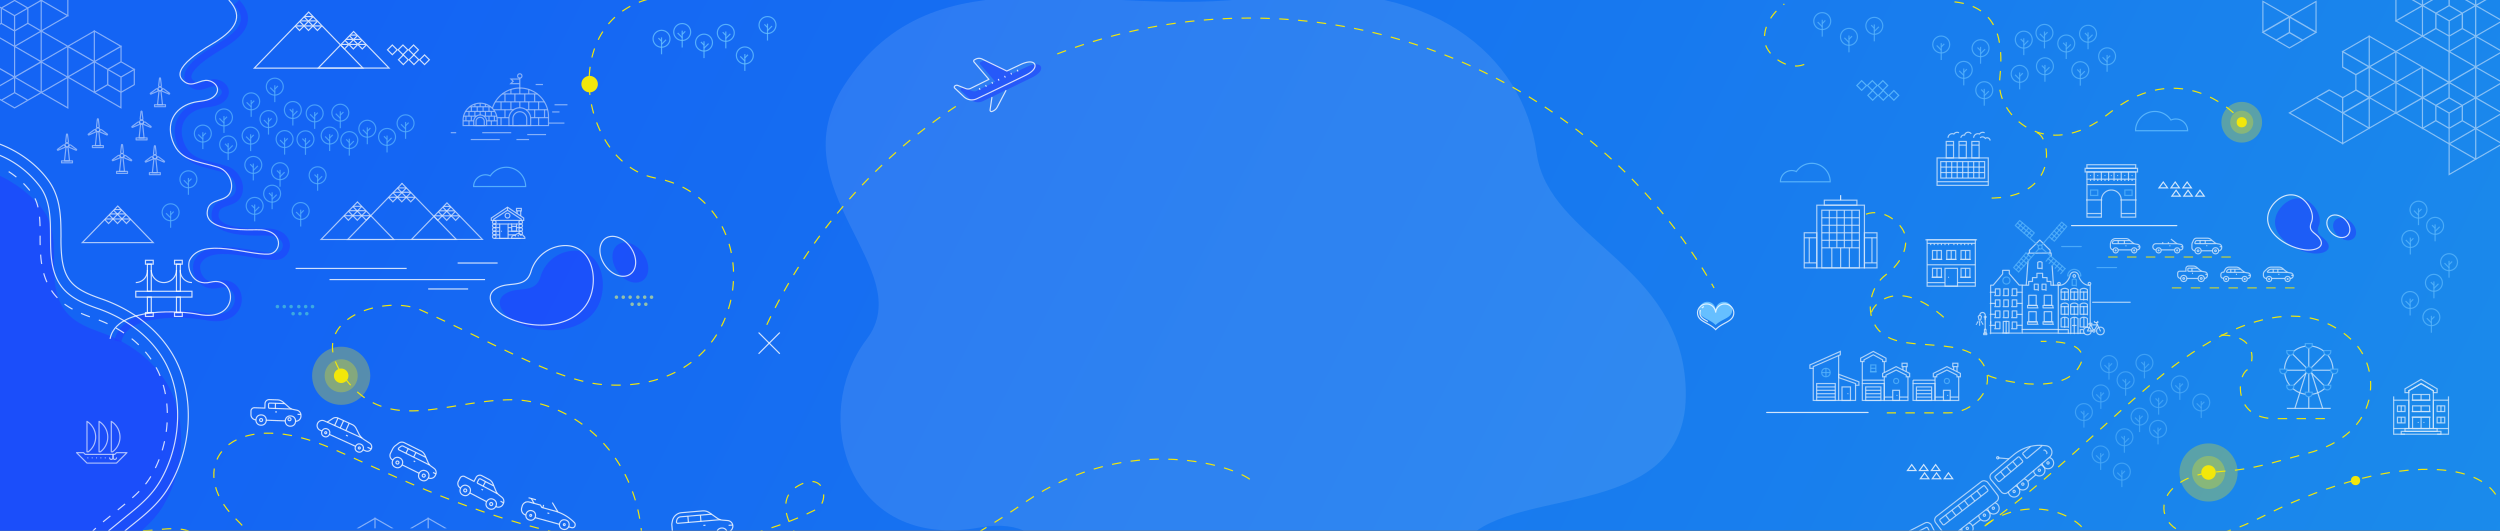 <svg xmlns="http://www.w3.org/2000/svg" xmlns:xlink="http://www.w3.org/1999/xlink" width="1060" height="225" viewBox="0 0 1060 225"><rect x="0" y="0" width="1060" height="225" fill="#333333" stroke="none"/><defs><style>.a,.f,.g,.j,.l,.m,.n,.o,.w{fill:none;}.b{fill:url(#a);}.c{fill:#fff;opacity:0.1;}.c,.d,.f,.g,.l,.m,.o,.u,.w{isolation:isolate;}.d{fill:#223dff;}.d,.m{opacity:0.55;}.e{opacity:0.6;}.f,.j,.l,.w{stroke:#fff;}.f,.g,.j,.m,.n,.w{stroke-miterlimit:10;}.f,.g,.j,.l,.n,.o,.w{stroke-width:0.5px;}.f,.g,.h,.l,.o,.w{opacity:0.8;}.g,.o{stroke:#66bfff;}.i{clip-path:url(#b);}.k{clip-path:url(#c);}.l,.o{stroke-linecap:round;stroke-linejoin:round;}.m{stroke:#223dff;stroke-width:3px;}.n{stroke:#f2e70a;stroke-dasharray:4 4;}.p{fill:#e9f979;}.q{fill:#56d5d2;}.r{clip-path:url(#d);}.s{clip-path:url(#e);}.t{clip-path:url(#f);}.u,.v{fill:#f2e70a;}.u{opacity:0.3;}.w{stroke-dasharray:4.02 4.02;}.x{clip-path:url(#g);}.y{clip-path:url(#h);}.z{fill:#66bfff;}</style><linearGradient id="a" x1="177.07" y1="242.15" x2="1226.2" y2="777.22" gradientTransform="translate(0 -286)" gradientUnits="userSpaceOnUse"><stop offset="0" stop-color="#1464f4"/><stop offset="1" stop-color="#1c96e8"/></linearGradient><clipPath id="b"><polygon class="a" points="164.96 28.86 149.93 13.36 134.9 28.86 164.96 28.86"/></clipPath><clipPath id="c"><polygon class="a" points="153.92 28.89 130.88 5.11 107.83 28.89 153.92 28.89"/></clipPath><clipPath id="d"><polygon class="a" points="204.54 101.52 189.51 86.02 174.48 101.52 204.54 101.52"/></clipPath><clipPath id="e"><polygon class="a" points="167 101.55 151.55 85.61 136.11 101.55 167 101.55"/></clipPath><clipPath id="f"><polygon class="a" points="193.5 101.55 170.45 77.77 147.41 101.55 193.5 101.55"/></clipPath><clipPath id="g"><polygon class="a" points="64.96 102.86 49.93 87.36 34.9 102.86 64.96 102.86"/></clipPath><clipPath id="h"><rect class="a" width="1060" height="224.02"/></clipPath></defs><title>campaign-live-work-hero-desktop</title><rect class="b" width="1060" height="272.3"/><path class="c" d="M714.77,165.21c-1.6-53.62-58.27-63.21-63.26-100.45C646,24,607-11.53,533.37-1.18c-67.7,9.52-137-21.9-175.4,37.32-28.71,44.24,32,78.15,9.45,107.76-24.53,32.25-8.11,90,48.06,79.75C450.69,217.24,450.3,253.87,480,272H594.26c8.87-6.93,15.93-18.31,23.46-36.81C631.11,202.32,716.6,226.09,714.77,165.21Z"/><path class="d" d="M74.2,170c-4.91-14.27-17.35-24.14-31.27-29-11.41-3.95-18.27-8.3-19.71-21.74-1-9.53,1.31-21.15-4.48-29.52-5-7.21-13.49-12.8-18.94-15.29v197.3H34.92c3.43-4.47,5.09-11,2.82-19.88-2-8,8.79-15.71,13.94-20,6.36-5.29,12.86-9.79,17.27-17C76.89,201.93,79.17,184.48,74.2,170Z"/><g class="e"><path class="f" d="M203.59,43.76A7.23,7.23,0,0,0,196.36,51h0v2.24h14.46V51a7.23,7.23,0,0,0-7.22-7.24h0Z"/><line class="f" x1="200.85" y1="51.24" x2="196.36" y2="51.24"/><line class="f" x1="210.82" y1="51.24" x2="206.33" y2="51.24"/><line class="f" x1="198.85" y1="51.24" x2="198.85" y2="53.24"/><line class="f" x1="199.85" y1="49.25" x2="199.85" y2="51.24"/><line class="f" x1="197.55" y1="49.25" x2="197.55" y2="51.24"/><line class="f" x1="208.33" y1="51.24" x2="208.33" y2="53.24"/><line class="f" x1="207.33" y1="49.25" x2="207.33" y2="51.24"/><line class="f" x1="209.63" y1="49.25" x2="209.63" y2="51.24"/><line class="f" x1="199.85" y1="45.26" x2="199.85" y2="47.25"/><line class="f" x1="202.34" y1="45.26" x2="202.34" y2="47.25"/><line class="f" x1="207.33" y1="45.26" x2="207.33" y2="47.25"/><line class="f" x1="204.84" y1="45.26" x2="204.84" y2="47.25"/><line class="f" x1="208.33" y1="47.25" x2="208.33" y2="49.25"/><line class="f" x1="205.83" y1="47.25" x2="205.83" y2="49.25"/><line class="f" x1="203.59" y1="47.25" x2="203.59" y2="48.75"/><line class="f" x1="201.35" y1="47.25" x2="201.35" y2="49.25"/><line class="f" x1="205.83" y1="44.12" x2="205.83" y2="45.26"/><line class="f" x1="203.59" y1="43.76" x2="203.59" y2="45.26"/><line class="f" x1="201.35" y1="44.12" x2="201.35" y2="45.26"/><line class="f" x1="198.85" y1="47.25" x2="198.85" y2="49.25"/><line class="f" x1="202.01" y1="49.25" x2="196.57" y2="49.25"/><line class="f" x1="210.61" y1="49.25" x2="205.17" y2="49.25"/><line class="f" x1="209.78" y1="47.25" x2="197.4" y2="47.25"/><line class="f" x1="208" y1="45.26" x2="199.18" y2="45.26"/><path class="f" d="M201.84,53.24V51.49a1.75,1.75,0,0,1,1.75-1.75h0a1.75,1.75,0,0,1,1.75,1.75v1.75Z"/><path class="f" d="M200.85,53.24V51.49a2.74,2.74,0,0,1,2.74-2.74h0a2.74,2.74,0,0,1,2.74,2.74h0v1.75Z"/><path class="f" d="M210.87,53.24h21.69V49.47a12.16,12.16,0,0,0-23.79-3.54"/><line class="f" x1="215.81" y1="49.89" x2="210.81" y2="49.89"/><line class="f" x1="232.56" y1="49.89" x2="225.02" y2="49.89"/><line class="f" x1="212.44" y1="49.89" x2="212.44" y2="53.24"/><line class="f" x1="214.11" y1="46.53" x2="214.11" y2="49.89"/><line class="f" x1="228.37" y1="49.89" x2="228.37" y2="53.24"/><line class="f" x1="226.69" y1="46.53" x2="226.69" y2="49.89"/><line class="f" x1="230.89" y1="46.53" x2="230.89" y2="49.89"/><line class="f" x1="214.11" y1="39.82" x2="214.11" y2="43.18"/><line class="f" x1="218.31" y1="39.82" x2="218.31" y2="43.18"/><line class="f" x1="226.69" y1="39.82" x2="226.69" y2="43.18"/><line class="f" x1="222.5" y1="39.82" x2="222.5" y2="43.18"/><line class="f" x1="228.37" y1="43.18" x2="228.37" y2="46.53"/><line class="f" x1="224.18" y1="43.18" x2="224.18" y2="46.53"/><line class="f" x1="220.4" y1="43.18" x2="220.4" y2="45.69"/><line class="f" x1="216.63" y1="43.18" x2="216.63" y2="46.53"/><line class="f" x1="224.18" y1="37.9" x2="224.18" y2="39.82"/><line class="f" x1="220.4" y1="37.31" x2="220.4" y2="39.82"/><line class="f" x1="216.63" y1="37.9" x2="216.63" y2="39.82"/><line class="f" x1="212.44" y1="43.18" x2="212.44" y2="46.53"/><line class="f" x1="217.75" y1="46.53" x2="209.33" y2="46.53"/><line class="f" x1="232.21" y1="46.53" x2="223.06" y2="46.53"/><line class="f" x1="230.81" y1="43.18" x2="210" y2="43.18"/><line class="f" x1="227.81" y1="39.82" x2="213" y2="39.82"/><path class="f" d="M217.47,53.24V50.3a2.93,2.93,0,0,1,2.93-2.93h0a2.93,2.93,0,0,1,2.93,2.93v2.93Z"/><path class="f" d="M215.79,53.24V50.3a4.61,4.61,0,0,1,4.61-4.61h0A4.61,4.61,0,0,1,225,50.3v2.93Z"/><line class="f" x1="232.77" y1="52.19" x2="239.31" y2="52.19"/><line class="f" x1="216.76" y1="56.26" x2="204.46" y2="56.26"/><line class="f" x1="211.9" y1="59.17" x2="199.6" y2="59.17"/><line class="f" x1="231.53" y1="57.06" x2="223.55" y2="57.06"/><line class="f" x1="224.33" y1="59.17" x2="218.97" y2="59.17"/><line class="f" x1="193.42" y1="56.26" x2="191.13" y2="56.26"/><line class="f" x1="234.12" y1="47.46" x2="237.22" y2="47.46"/><line class="f" x1="227.11" y1="35.84" x2="230.21" y2="35.84"/><line class="f" x1="235.12" y1="44.42" x2="240.61" y2="44.42"/><line class="f" x1="220.39" y1="32.96" x2="220.39" y2="37.58"/><circle class="f" cx="220.39" cy="32.21" r="0.92"/><polyline class="f" points="220.33 33.51 216.63 33.51 217.58 34.45 216.55 35.48 220.36 35.48"/></g><polygon class="f" points="924.47 83.17 922.66 80.67 920.86 83.17 924.47 83.17"/><polygon class="f" points="929.53 83.17 927.72 80.67 925.91 83.17 929.53 83.17"/><polygon class="f" points="934.59 83.17 932.78 80.67 930.97 83.17 934.59 83.17"/><polygon class="f" points="919.03 79.66 917.22 77.17 915.41 79.66 919.03 79.66"/><polygon class="f" points="924.09 79.66 922.28 77.17 920.47 79.66 924.09 79.66"/><polygon class="f" points="929.15 79.66 927.34 77.17 925.53 79.66 929.15 79.66"/><polygon class="f" points="817.84 203 816.03 200.5 814.22 203 817.84 203"/><polygon class="f" points="822.89 203 821.08 200.5 819.27 203 822.89 203"/><polygon class="f" points="827.95 203 826.14 200.5 824.33 203 827.95 203"/><polygon class="f" points="812.39 199.5 810.58 197 808.77 199.5 812.39 199.5"/><polygon class="f" points="817.45 199.5 815.64 197 813.83 199.5 817.45 199.5"/><polygon class="f" points="822.51 199.5 820.7 197 818.89 199.5 822.51 199.5"/><rect class="g" x="796.89" y="34.79" width="2.9" height="2.9" transform="translate(208.2 575.13) rotate(-45)"/><rect class="g" x="792.39" y="34.79" width="2.9" height="2.9" transform="translate(206.89 571.94) rotate(-45)"/><rect class="g" x="787.9" y="34.8" width="2.9" height="2.9" transform="translate(205.56 568.77) rotate(-45)"/><rect class="g" x="801.55" y="38.99" width="2.9" height="2.9" transform="translate(206.6 579.65) rotate(-45)"/><rect class="g" x="797.06" y="38.99" width="2.9" height="2.9" transform="translate(205.28 576.48) rotate(-45)"/><rect class="g" x="792.57" y="38.99" width="2.9" height="2.9" transform="translate(203.97 573.3) rotate(-45)"/><rect class="f" x="173.9" y="19.68" width="2.9" height="2.9" transform="translate(36.42 130.18) rotate(-45)"/><rect class="f" x="169.4" y="19.68" width="2.9" height="2.9" transform="translate(35.1 127) rotate(-45)"/><rect class="f" x="164.9" y="19.68" width="2.9" height="2.9" transform="translate(33.78 123.82) rotate(-45)"/><rect class="f" x="178.55" y="23.88" width="2.9" height="2.9" transform="translate(34.81 134.7) rotate(-45)"/><rect class="f" x="174.06" y="23.88" width="2.9" height="2.9" transform="translate(33.5 131.52) rotate(-45)"/><rect class="f" x="169.56" y="23.89" width="2.9" height="2.9" transform="translate(32.17 128.34) rotate(-45)"/><path class="g" d="M927.55,55.43a5,5,0,0,0-7.07-4.53,8.19,8.19,0,0,0-15,4.53Z"/><path class="g" d="M200.81,79.1a5,5,0,0,1,7.07-4.53,8.19,8.19,0,0,1,15,4.53Z"/><g class="h"><circle class="f" cx="209.58" cy="100.33" r="0.76"/><circle class="f" cx="209.58" cy="98.8" r="0.76"/><circle class="f" cx="209.58" cy="97.27" r="0.76"/><circle class="f" cx="209.58" cy="95.75" r="0.76"/><circle class="f" cx="209.58" cy="94.22" r="0.76"/><path class="f" d="M220.77,99.56h0a.76.76,0,1,0-.7-.46A1.26,1.26,0,0,1,220.77,99.56Z"/><circle class="f" cx="220.78" cy="97.27" r="0.76"/><circle class="f" cx="220.78" cy="95.75" r="0.76"/><circle class="f" cx="220.78" cy="94.22" r="0.76"/><circle class="f" cx="215.18" cy="91.42" r="1.02"/><polygon class="f" points="221.04 93.46 221.04 92.95 215.18 89.12 209.33 92.95 209.33 93.46 208.31 93.46 208.31 92.44 215.18 87.86 222.05 92.44 222.05 93.46 221.04 93.46"/><line class="f" x1="215.18" y1="89.12" x2="215.18" y2="87.86"/><line class="f" x1="209.58" y1="101.09" x2="220.78" y2="101.09"/><line class="f" x1="209.58" y1="99.57" x2="211.87" y2="99.57"/><line class="f" x1="209.58" y1="98.04" x2="211.87" y2="98.04"/><line class="f" x1="209.58" y1="96.51" x2="211.87" y2="96.51"/><line class="f" x1="209.58" y1="94.98" x2="211.87" y2="94.98"/><line class="f" x1="215.44" y1="99.57" x2="218.76" y2="99.57"/><line class="f" x1="215.44" y1="98.04" x2="220.78" y2="98.04"/><line class="f" x1="215.44" y1="96.51" x2="216.96" y2="96.51"/><line class="f" x1="215.44" y1="94.98" x2="216.96" y2="94.98"/><line class="f" x1="219" y1="96.51" x2="220.78" y2="96.51"/><line class="f" x1="219" y1="94.98" x2="220.78" y2="94.98"/><line class="f" x1="209.58" y1="93.46" x2="220.78" y2="93.46"/><line class="f" x1="220.78" y1="91.59" x2="220.78" y2="89.39"/><line class="f" x1="219.25" y1="90.57" x2="219.25" y2="89.39"/><rect class="f" x="219" y="88.37" width="2.04" height="1.02"/><rect class="f" x="216.96" y="94.98" width="2.04" height="3.05"/><line class="f" x1="219" y1="96" x2="216.96" y2="96"/><rect class="f" x="211.87" y="94.98" width="3.56" height="6.11"/><circle class="f" cx="212.64" cy="98.04" r="0.01"/><path class="f" d="M219.48,100.08a.46.46,0,0,1,.57,0"/><path class="f" d="M222,100.11a.76.76,0,0,0-1.16-.41,1.26,1.26,0,0,0-2.32.29,1,1,0,0,0-1.58.85v.25h5.6v-.25A.76.76,0,0,0,222,100.11Z"/></g><g class="h"><circle class="f" cx="904.01" cy="74.44" r="0.02"/><circle class="f" cx="900.94" cy="74.44" r="0.02"/><circle class="f" cx="897.88" cy="74.44" r="0.02"/><circle class="f" cx="895.2" cy="74.44" r="0.02"/><circle class="f" cx="892.52" cy="74.44" r="0.02"/><circle class="f" cx="889.45" cy="74.44" r="0.02"/><circle class="f" cx="886.39" cy="74.44" r="0.02"/><rect class="g" x="886.39" y="80.57" width="3.06" height="2.3"/><rect class="g" x="900.94" y="80.57" width="3.06" height="2.3"/><rect class="f" x="884.09" y="71.37" width="22.22" height="1.53"/><rect class="f" x="884.85" y="69.84" width="20.69" height="1.53"/><line class="f" x1="886.39" y1="75.97" x2="886.39" y2="76.74"/><line class="f" x1="887.92" y1="75.97" x2="887.92" y2="76.74"/><line class="f" x1="887.92" y1="72.91" x2="887.92" y2="75.97"/><line class="f" x1="890.98" y1="72.91" x2="890.98" y2="75.97"/><line class="f" x1="896.35" y1="72.91" x2="896.35" y2="75.97"/><line class="f" x1="894.05" y1="72.91" x2="894.05" y2="75.97"/><line class="f" x1="899.41" y1="72.91" x2="899.41" y2="75.97"/><line class="f" x1="902.48" y1="72.91" x2="902.48" y2="75.97"/><line class="f" x1="889.45" y1="75.97" x2="889.45" y2="76.74"/><line class="f" x1="890.98" y1="75.97" x2="890.98" y2="76.74"/><line class="f" x1="892.52" y1="75.97" x2="892.52" y2="76.74"/><line class="f" x1="894.05" y1="75.97" x2="894.05" y2="76.74"/><line class="f" x1="896.35" y1="75.97" x2="896.35" y2="76.74"/><line class="f" x1="897.88" y1="75.97" x2="897.88" y2="76.74"/><line class="f" x1="899.41" y1="75.97" x2="899.41" y2="76.74"/><line class="f" x1="900.94" y1="75.97" x2="900.94" y2="76.74"/><line class="f" x1="902.48" y1="75.97" x2="902.48" y2="76.74"/><line class="f" x1="904.01" y1="75.97" x2="904.01" y2="76.74"/><rect class="f" x="884.85" y="72.91" width="20.69" height="3.06"/><line class="f" x1="884.85" y1="78.27" x2="905.54" y2="78.27"/><line class="f" x1="884.85" y1="90.53" x2="890.98" y2="90.53"/><line class="f" x1="884.47" y1="84.78" x2="891.37" y2="84.78"/><line class="f" x1="899.03" y1="84.78" x2="905.92" y2="84.78"/><line class="f" x1="899.41" y1="90.53" x2="905.54" y2="90.53"/><path class="f" d="M905.54,76V92.06h-6.13V84.78a4.21,4.21,0,0,0-4.21-4.21h0a4.21,4.21,0,0,0-4.2,4.21v7.28h-6.13V76"/></g><line class="f" x1="780.42" y1="82.75" x2="780.42" y2="84.87"/><g class="h"><rect class="f" x="772.44" y="89.13" width="15.95" height="24.45"/><line class="f" x1="785.2" y1="89.13" x2="785.2" y2="105.07"/><line class="f" x1="782.01" y1="89.13" x2="782.01" y2="105.07"/><line class="f" x1="778.82" y1="89.13" x2="778.82" y2="105.07"/><line class="f" x1="775.63" y1="89.13" x2="775.63" y2="105.07"/><line class="f" x1="767.13" y1="100.82" x2="767.13" y2="111.45"/><line class="f" x1="776.69" y1="105.07" x2="776.69" y2="113.58"/><line class="f" x1="784.14" y1="105.07" x2="784.14" y2="113.58"/><line class="f" x1="780.42" y1="105.07" x2="780.42" y2="113.58"/><line class="f" x1="788.39" y1="92.32" x2="772.44" y2="92.32"/><line class="f" x1="788.39" y1="95.51" x2="772.44" y2="95.51"/><line class="f" x1="788.39" y1="98.7" x2="772.44" y2="98.7"/><line class="f" x1="788.39" y1="101.89" x2="772.44" y2="101.89"/><line class="f" x1="788.39" y1="105.07" x2="772.44" y2="105.07"/><rect class="f" x="770.32" y="87" width="20.2" height="26.58"/><rect class="f" x="765" y="98.7" width="5.32" height="14.88"/><rect class="f" x="773.51" y="84.87" width="13.82" height="2.13"/><line class="f" x1="770.32" y1="111.45" x2="765" y2="111.45"/><line class="f" x1="770.32" y1="100.82" x2="765" y2="100.82"/><line class="f" x1="793.71" y1="100.82" x2="793.71" y2="111.45"/><rect class="f" x="790.52" y="98.7" width="5.32" height="14.88"/><line class="f" x1="795.83" y1="111.45" x2="790.52" y2="111.45"/><line class="f" x1="795.83" y1="100.82" x2="790.52" y2="100.82"/></g><line class="f" x1="170.49" y1="197.09" x2="177.7" y2="200.67"/><path class="f" d="M181.63,202.62h0a2.19,2.19,0,0,0,2.93-1h0l.15-.3a2.19,2.19,0,0,0-.68-2.75l-1.3-.94a3.66,3.66,0,0,1-1.2-1.49L180.17,193a3.66,3.66,0,0,0-1.72-1.8l-7.07-3.51a2.25,2.25,0,0,0-2.35.22L167.6,189a3.9,3.9,0,0,0-1.14,1.38l-.89,1.8a2.19,2.19,0,0,0,1,2.93h0"/><path class="f" d="M180.51,193.9,171,189.19a1,1,0,0,0-1.05.1l-.86.65a.46.46,0,0,0,.07.79l13,6.46"/><line class="f" x1="172.11" y1="192.18" x2="173.09" y2="190.21"/><line class="f" x1="175.39" y1="193.8" x2="176.36" y2="191.84"/><line class="f" x1="183.58" y1="200.33" x2="184.83" y2="200.94"/><line class="f" x1="175.39" y1="195.44" x2="176.05" y2="195.77"/><circle class="f" cx="168.53" cy="196.12" r="2.19" transform="translate(-82.09 259.83) rotate(-63.59)"/><circle class="f" cx="168.53" cy="196.12" r="0.64" transform="translate(-82.09 259.83) rotate(-63.59)"/><circle class="f" cx="179.67" cy="201.66" r="2.19" transform="translate(-80.86 272.88) rotate(-63.59)"/><circle class="f" cx="179.67" cy="201.66" r="0.64" transform="translate(-80.86 272.88) rotate(-63.59)"/><path class="f" d="M308.27,225.49h.26a2.4,2.4,0,0,0,2.19-2.59h0a2.4,2.4,0,0,0-2.2-2.19l-2.15-.17a4.44,4.44,0,0,1-2.19-.78l-3.38-2.36a4.44,4.44,0,0,0-2.92-.78l-8.88.76a4.36,4.36,0,0,0-3.89,3.45l-.18.86a3.55,3.55,0,0,0-.06,1l.18,2.13a2.66,2.66,0,0,0,2.87,2.43h0"/><path class="f" d="M301.7,218l-13.08,1.12a1.88,1.88,0,0,0-1.68,1.48l-.12.59a.59.59,0,0,0,.47.69h.15l18.07-1.55"/><line class="f" x1="291.89" y1="221.55" x2="291.66" y2="218.89"/><line class="f" x1="297.2" y1="221.09" x2="296.97" y2="218.44"/><line class="f" x1="308.93" y1="222.76" x2="310.65" y2="222.61"/><line class="f" x1="298.23" y1="222.78" x2="299.12" y2="222.71"/><circle class="f" cx="290.18" cy="227.46" r="2.22" transform="translate(-18.37 25.62) rotate(-4.9)"/><circle class="f" cx="306.11" cy="226.1" r="2.22" transform="translate(-18.19 26.97) rotate(-4.9)"/><line class="f" x1="139.68" y1="184.19" x2="150.75" y2="189.24"/><path class="f" d="M153.91,190.68l1.07.49a1.86,1.86,0,0,0,2.47-.91h0a1.86,1.86,0,0,0-.69-2.34l-2.38-1.52a6.24,6.24,0,0,1-2.2-2.44l-1.2-2.37a3.45,3.45,0,0,0-1.65-1.58l-6-2.75a2.31,2.31,0,0,0-2.23.18L138.72,179l-1.19-.54a2.17,2.17,0,0,0-2.88,1.07h0a2.17,2.17,0,0,0,1.07,2.88h0l.79.36"/><line class="f" x1="138.72" y1="178.98" x2="153.5" y2="185.72"/><line class="f" x1="146.62" y1="182.58" x2="148.06" y2="179.42"/><line class="f" x1="144.25" y1="181.5" x2="145.69" y2="178.34"/><line class="f" x1="141.88" y1="180.42" x2="143.32" y2="177.26"/><line class="f" x1="155.82" y1="189.64" x2="157.36" y2="190.34"/><line class="f" x1="146.69" y1="184.52" x2="147.48" y2="184.88"/><circle class="f" cx="152.34" cy="189.97" r="1.74" transform="translate(-83.7 249.81) rotate(-65.5)"/><circle class="f" cx="138.1" cy="183.48" r="1.74" transform="translate(-86.13 233.06) rotate(-65.5)"/><path class="f" d="M152.51,189.56a.43.43,0,1,0,.22.58.43.43,0,0,0-.22-.58Z"/><path class="f" d="M138.28,183.08a.43.43,0,1,0,.22.58.43.43,0,0,0-.22-.58Z"/><line class="f" x1="226.89" y1="219.47" x2="237.19" y2="222.3"/><line class="f" x1="236.51" y1="217" x2="234.18" y2="213.09"/><path class="f" d="M241.14,223.39l1.23.34a1.19,1.19,0,0,0,1.46-.83v-.17a1.19,1.19,0,0,0-.3-1.15h0a18.57,18.57,0,0,0-8.35-4.92l-5.45-1.5-.57-1-4.75-1.3a2.46,2.46,0,0,0-3,1.72l-.22.79a2.46,2.46,0,0,0,1.72,3h0"/><line class="f" x1="232.12" y1="217.5" x2="232.91" y2="217.72"/><circle class="f" cx="225.01" cy="218.53" r="2.05" transform="translate(-45.25 377.71) rotate(-74.66)"/><circle class="f" cx="225.01" cy="218.53" r="0.41" transform="translate(-45.25 377.71) rotate(-74.66)"/><circle class="f" cx="239.26" cy="222.44" r="0.41" transform="translate(-38.55 394.33) rotate(-74.66)"/><circle class="f" cx="239.26" cy="222.44" r="2.05" transform="translate(-38.55 394.33) rotate(-74.66)"/><line class="f" x1="230.17" y1="215.27" x2="230.5" y2="214.08"/><line class="f" x1="226.43" y1="213.39" x2="225.28" y2="211.37"/><line class="f" x1="227.26" y1="211.91" x2="224.1" y2="211.04"/><line class="f" x1="199.21" y1="208.98" x2="206.33" y2="212.72"/><path class="f" d="M210.22,214.76h0a2.19,2.19,0,0,0,3-.84l0,0v-.05l.16-.3a2.19,2.19,0,0,0-.62-2.77l-1.27-1a3.66,3.66,0,0,1-1.17-1.52l-1.3-3.14a3.66,3.66,0,0,0-1.68-1.84l-3.06-1.61a1.8,1.8,0,0,0-2.43.76h0l-.87,1.65-3.89-2a1.46,1.46,0,0,0-2,.56v0h0l-.68,1.3a2.19,2.19,0,0,0,.84,3l0,0h.05"/><path class="f" d="M209.3,206l-5.56-2.92a.55.55,0,0,0-.74.23l-.6,1.13a.37.37,0,0,0,.15.49l8.33,4.38"/><line class="f" x1="204.83" y1="206.15" x2="205.85" y2="204.2"/><line class="f" x1="212.23" y1="212.51" x2="213.46" y2="213.16"/><line class="f" x1="204.15" y1="207.44" x2="204.8" y2="207.78"/><circle class="f" cx="197.26" cy="207.94" r="2.19" transform="translate(-78.57 285.84) rotate(-62.28)"/><circle class="f" cx="197.26" cy="207.94" r="0.64" transform="translate(-78.57 285.84) rotate(-62.28)"/><circle class="f" cx="208.28" cy="213.71" r="2.19" transform="translate(-77.79 298.68) rotate(-62.28)"/><circle class="f" cx="208.28" cy="213.71" r="0.64" transform="translate(-77.79 298.68) rotate(-62.28)"/><line class="f" x1="112.9" y1="178.17" x2="120.95" y2="178.45"/><path class="f" d="M125.33,178.6h0a2.19,2.19,0,0,0,2.27-2.11h0v-.34a2.19,2.19,0,0,0-1.76-2.23l-1.57-.32a3.66,3.66,0,0,1-1.71-.86L120,170.48a3.66,3.66,0,0,0-2.31-.93l-3.46-.12a1.8,1.8,0,0,0-1.86,1.74h0l-.06,1.86-4.39-.15a1.46,1.46,0,0,0-1.51,1.41h0v1.46a2.19,2.19,0,0,0,2.11,2.27h0"/><path class="f" d="M120.7,171.12l-6.27-.21a.55.55,0,0,0-.57.53h0v1.28a.37.37,0,0,0,.35.38l9.41.32"/><line class="f" x1="116.73" y1="173.18" x2="116.81" y2="170.99"/><line class="f" x1="126.16" y1="175.7" x2="127.55" y2="175.74"/><line class="f" x1="116.68" y1="174.64" x2="117.41" y2="174.67"/><circle class="f" cx="110.71" cy="178.1" r="2.19" transform="translate(-71.05 282.69) rotate(-88.05)"/><circle class="f" cx="110.71" cy="178.1" r="0.64" transform="translate(-71.05 282.69) rotate(-88.05)"/><circle class="f" cx="123.14" cy="178.53" r="2.19" transform="translate(-59.48 295.52) rotate(-88.05)"/><circle class="f" cx="122.74" cy="177.74" r="0.64" transform="translate(-58.59 295.1) rotate(-88.28)"/><g class="h"><g class="i"><polygon class="j" points="138.43 12.92 146.04 20.77 153.64 12.92 138.43 12.92"/><polygon class="j" points="142.22 12.92 149.82 20.77 157.43 12.92 142.22 12.92"/><polygon class="j" points="146 12.92 153.61 20.77 161.22 12.92 146 12.92"/><line class="j" x1="147.92" y1="14.86" x2="151.8" y2="14.86"/><line class="j" x1="146.03" y1="16.71" x2="153.86" y2="16.71"/><line class="j" x1="144.07" y1="18.84" x2="155.4" y2="18.84"/></g><polygon class="j" points="164.96 28.86 149.93 13.36 134.9 28.86 164.96 28.86"/><g class="k"><polygon class="j" points="119.39 5.07 127 12.92 134.61 5.07 119.39 5.07"/><polygon class="j" points="123.18 5.07 130.79 12.92 138.4 5.07 123.18 5.07"/><polygon class="j" points="126.97 5.07 134.57 12.92 142.18 5.07 126.97 5.07"/><line class="j" x1="128.88" y1="7.01" x2="132.76" y2="7.01"/><line class="j" x1="127" y1="8.86" x2="134.82" y2="8.86"/><line class="j" x1="125.04" y1="10.99" x2="136.36" y2="10.99"/></g><polygon class="j" points="153.92 28.89 130.88 5.11 107.83 28.89 153.92 28.89"/></g><g class="h"><rect class="f" x="793.99" y="226.61" width="27.92" height="10.59" rx="1.93" ry="1.93" transform="translate(-17.05 392.94) rotate(-27.06)"/><rect class="f" x="795.04" y="228.73" width="24.07" height="2.89" rx="0.48" ry="0.48" transform="translate(-16.36 392.35) rotate(-27.06)"/><rect class="f" x="819.86" y="210.46" width="27.92" height="10.59" rx="1.93" ry="1.93" transform="translate(42.38 555.5) rotate(-37.74)"/><rect class="f" x="820.62" y="212.79" width="24.07" height="2.89" rx="0.48" ry="0.48" transform="translate(43.07 554.47) rotate(-37.74)"/><line class="f" x1="827.58" y1="216.35" x2="829.35" y2="218.64"/><line class="f" x1="824.92" y1="218.42" x2="826.68" y2="220.7"/><line class="f" x1="830.25" y1="214.29" x2="832.01" y2="216.58"/><line class="f" x1="832.91" y1="212.23" x2="834.68" y2="214.51"/><line class="f" x1="835.57" y1="210.17" x2="837.34" y2="212.45"/><line class="f" x1="838.24" y1="208.11" x2="840.01" y2="210.39"/><path class="f" d="M831,224.68a2.41,2.41,0,1,1-3,2.36"/><path class="f" d="M834.79,221.73a2.41,2.41,0,1,1-3,2.36"/><circle class="f" cx="834.14" cy="224.02" r="0.48" transform="translate(37.39 557.43) rotate(-37.74)"/><path class="f" d="M842,216.14a2.41,2.41,0,1,1-3,2.36"/><circle class="f" cx="841.38" cy="218.44" r="0.48" transform="translate(42.32 560.69) rotate(-37.74)"/><path class="f" d="M845.83,213.19a2.41,2.41,0,1,1-3,2.36"/><circle class="f" cx="845.18" cy="215.48" r="0.48" transform="translate(44.92 562.39) rotate(-37.74)"/><line class="f" x1="836.35" y1="222.96" x2="839.77" y2="220.31"/><circle class="f" cx="847.04" cy="194.1" r="0.48" transform="translate(73.89 590.82) rotate(-40.07)"/><path class="f" d="M866.45,191a.6.6,0,0,1,.85.07h0l.46.55a.6.6,0,0,1-.07.85h0"/><path class="f" d="M869.39,190h0a2.72,2.72,0,0,0-1.85-1l-1.3-.11a17.13,17.13,0,0,0-12.5,4l-9.3,7.82a1.93,1.93,0,0,0-.23,2.71l4.34,5.16a1.93,1.93,0,0,0,2.71.23l17.81-15A2.72,2.72,0,0,0,869.39,190Z"/><path class="f" d="M865.84,189l-6.15,5.17a.48.48,0,0,1-.68-.06h0l-1.24-1.47a.48.48,0,0,1,.06-.68h0l3.09-2.6"/><rect class="f" x="845" y="197.5" width="13.48" height="2.89" rx="0.48" ry="0.48" transform="translate(71.88 594.99) rotate(-40.07)"/><line class="f" x1="848.25" y1="200.04" x2="850.11" y2="202.25"/><line class="f" x1="850.83" y1="197.87" x2="852.69" y2="200.08"/><line class="f" x1="853.41" y1="195.7" x2="855.27" y2="197.91"/><line class="f" x1="851.8" y1="194.54" x2="847.05" y2="194.13"/><path class="f" d="M854.56,206a2.41,2.41,0,1,1-3,2.48"/><circle class="f" cx="854" cy="208.36" r="0.48" transform="translate(66.34 598.65) rotate(-40.07)"/><path class="f" d="M858.25,203a2.41,2.41,0,1,1-3,2.48"/><circle class="f" cx="857.68" cy="205.27" r="0.48" transform="translate(69.2 600.3) rotate(-40.07)"/><path class="f" d="M865.25,197.06a2.41,2.41,0,1,1-3,2.48"/><circle class="f" cx="864.68" cy="199.38" r="0.48" transform="translate(74.63 603.42) rotate(-40.07)"/><path class="f" d="M868.93,194a2.41,2.41,0,1,1-3,2.48"/><circle class="f" cx="868.36" cy="196.29" r="0.48" transform="translate(77.48 605.06) rotate(-40.07)"/><line class="f" x1="859.85" y1="204.11" x2="863.17" y2="201.33"/></g><g class="h"><line class="f" x1="980.05" y1="157.93" x2="984.81" y2="173.16"/><line class="f" x1="973.04" y1="173.16" x2="977.8" y2="157.93"/><path class="f" d="M972.21,164.77a10.24,10.24,0,0,0,5.3,2.39"/><path class="f" d="M968.73,158.32a10.23,10.23,0,0,0,2.12,5"/><path class="f" d="M970.86,150.58a10.24,10.24,0,0,0-2.21,5.9"/><path class="f" d="M977.58,146.78a10.23,10.23,0,0,0-5,2.12"/><path class="f" d="M985.3,148.9a10.23,10.23,0,0,0-5-2.12"/><path class="f" d="M989.19,156.49a10.24,10.24,0,0,0-2.21-5.9"/><path class="f" d="M987,163.35a10.23,10.23,0,0,0,2.12-5"/><path class="f" d="M980.34,167.16a10.24,10.24,0,0,0,5.3-2.39"/><line class="f" x1="969.61" y1="173.16" x2="988.24" y2="173.16"/><line class="f" x1="969.61" y1="156.98" x2="977.45" y2="156.98"/><line class="f" x1="980.39" y1="156.98" x2="988.24" y2="156.98"/><line class="f" x1="978.92" y1="173.16" x2="978.92" y2="168.25"/><line class="f" x1="978.92" y1="166.29" x2="978.92" y2="158.45"/><line class="f" x1="978.92" y1="155.51" x2="978.92" y2="147.66"/><line class="f" x1="972.12" y1="150.17" x2="977.88" y2="155.94"/><line class="f" x1="979.96" y1="158.02" x2="985.3" y2="163.35"/><line class="f" x1="972.55" y1="163.35" x2="977.88" y2="158.02"/><line class="f" x1="979.96" y1="155.94" x2="985.73" y2="150.17"/><circle class="g" cx="978.92" cy="156.98" r="1.47"/><path class="g" d="M966.67,157v-.49h2.94V157a1.47,1.47,0,0,1-1.47,1.47h0a1.47,1.47,0,0,1-1.47-1.47Z"/><path class="g" d="M969.61,163.84v-.49h2.94v.49a1.47,1.47,0,0,1-1.47,1.47h0a1.47,1.47,0,0,1-1.47-1.47Z"/><path class="g" d="M985.3,163.84v-.49h2.94v.49a1.47,1.47,0,0,1-1.47,1.47h0a1.47,1.47,0,0,1-1.47-1.47Z"/><path class="g" d="M969.61,149.13v-.49h2.94v.49a1.47,1.47,0,0,1-1.47,1.47h0a1.47,1.47,0,0,1-1.47-1.47Z"/><path class="g" d="M985.3,149.13v-.49h2.94v.49a1.47,1.47,0,0,1-1.47,1.47h0a1.47,1.47,0,0,1-1.47-1.47Z"/><path class="g" d="M977.45,146.19v-.49h2.94v.49a1.47,1.47,0,0,1-1.47,1.47h0a1.47,1.47,0,0,1-1.47-1.47Z"/><path class="g" d="M977.45,166.78v-.49h2.94v.49a1.47,1.47,0,0,1-1.47,1.47h0a1.47,1.47,0,0,1-1.47-1.47Z"/><path class="g" d="M988.24,157v-.49h2.94V157a1.47,1.47,0,0,1-1.47,1.47h0a1.47,1.47,0,0,1-1.47-1.47Z"/></g><g class="h"><path class="f" d="M839.57,58.45a1.41,1.41,0,0,1,1-.41,1.43,1.43,0,0,1,1.2.67,1.23,1.23,0,0,1,.79-.29,1.29,1.29,0,0,1,1.26,1.17"/><rect class="f" x="822.87" y="68.51" width="18.61" height="6.98"/><line class="f" x1="832.17" y1="68.51" x2="832.17" y2="75.49"/><line class="f" x1="834.5" y1="68.51" x2="834.5" y2="75.49"/><line class="f" x1="836.83" y1="68.51" x2="836.83" y2="75.49"/><line class="f" x1="839.15" y1="68.51" x2="839.15" y2="75.49"/><line class="f" x1="829.85" y1="68.51" x2="829.85" y2="75.49"/><line class="f" x1="827.52" y1="68.51" x2="827.52" y2="75.49"/><line class="f" x1="825.2" y1="68.51" x2="825.2" y2="75.49"/><line class="f" x1="841.48" y1="70.84" x2="822.87" y2="70.84"/><line class="f" x1="841.48" y1="73.16" x2="822.87" y2="73.16"/><line class="f" x1="843.03" y1="77.04" x2="821.32" y2="77.04"/><rect class="f" x="825.2" y="59.98" width="3.1" height="6.98"/><rect class="f" x="821.32" y="66.96" width="21.71" height="11.63"/><line class="f" x1="825.2" y1="61.53" x2="828.3" y2="61.53"/><rect class="f" x="830.62" y="59.98" width="3.1" height="6.98"/><line class="f" x1="830.62" y1="61.53" x2="833.72" y2="61.53"/><rect class="f" x="836.05" y="59.98" width="3.1" height="6.98"/><line class="f" x1="836.05" y1="61.53" x2="839.15" y2="61.53"/><path class="f" d="M830.62,56.32a1.65,1.65,0,0,0-2.17.51,1.79,1.79,0,0,0-2.48,1.6"/><path class="f" d="M841.48,56.32a1.65,1.65,0,0,0-2.17.51,1.79,1.79,0,0,0-2.48,1.6"/><path class="f" d="M831.4,58.43a1.35,1.35,0,0,1,1.35-1.17H833a1.56,1.56,0,0,1,2.8-.5"/></g><g class="h"><rect class="f" x="824.03" y="165.49" width="2.87" height="4.3"/><circle class="f" cx="825.83" cy="167.64" r="0.02"/><circle class="g" cx="825.47" cy="161.55" r="1.08"/><polygon class="f" points="820.45 159.76 820.45 169.79 830.49 169.79 830.49 159.76 831.21 159.76 831.21 158.32 825.47 155.45 819.73 158.32 819.73 159.76 820.45 159.76"/><polyline class="f" points="830.49 159.76 829.77 159.76 829.77 159.04 825.47 156.89 821.17 159.04 821.17 159.76 820.45 159.76"/><line class="f" x1="828.34" y1="155.45" x2="828.34" y2="156.89"/><line class="f" x1="829.77" y1="157.59" x2="829.77" y2="155.45"/><rect class="f" x="827.98" y="154.02" width="2.15" height="1.43"/><rect class="f" x="811.13" y="162.62" width="9.32" height="7.17"/><line class="f" x1="826.9" y1="168.36" x2="830.49" y2="168.36"/><line class="f" x1="820.45" y1="168.36" x2="824.03" y2="168.36"/><rect class="f" x="812.56" y="164.06" width="6.45" height="5.74"/><line class="f" x1="812.56" y1="165.49" x2="819.02" y2="165.49"/><line class="f" x1="812.56" y1="166.93" x2="819.02" y2="166.93"/><line class="f" x1="812.56" y1="168.36" x2="819.02" y2="168.36"/><line class="f" x1="811.13" y1="162.62" x2="811.13" y2="161.19"/><line class="f" x1="811.13" y1="161.19" x2="820.45" y2="161.19"/><rect class="g" x="793.2" y="154.74" width="2.15" height="2.87"/><line class="g" x1="792.84" y1="157.6" x2="795.71" y2="157.6"/><line class="g" x1="793.2" y1="156.17" x2="795.35" y2="156.17"/><line class="f" x1="806.83" y1="155.45" x2="806.83" y2="156.89"/><line class="f" x1="808.26" y1="157.59" x2="808.26" y2="155.45"/><rect class="f" x="806.47" y="154.02" width="2.15" height="1.43"/><line class="f" x1="798.94" y1="157.95" x2="798.94" y2="153.3"/><rect class="f" x="802.52" y="165.49" width="2.87" height="4.3"/><circle class="f" cx="804.32" cy="167.64" r="0.02"/><circle class="g" cx="803.96" cy="161.55" r="1.08"/><polygon class="f" points="798.94 159.76 798.94 169.79 808.98 169.79 808.98 159.76 809.69 159.76 809.69 158.32 803.96 155.45 798.22 158.32 798.22 159.76 798.94 159.76"/><polyline class="f" points="808.98 159.76 808.26 159.76 808.26 159.04 803.96 156.89 799.66 159.04 799.66 159.76 798.94 159.76"/><polyline class="f" points="798.94 153.3 799.66 153.3 799.66 151.87 794.28 149 788.9 151.87 788.9 153.3 789.62 153.3 789.62 162.62"/><polyline class="f" points="798.94 153.3 798.22 153.3 798.22 152.59 794.28 150.43 790.33 152.59 790.33 153.3 789.62 153.3"/><rect class="f" x="789.62" y="162.62" width="9.32" height="7.17"/><line class="f" x1="805.39" y1="168.36" x2="808.98" y2="168.36"/><line class="f" x1="798.94" y1="168.36" x2="802.52" y2="168.36"/><line class="f" x1="789.62" y1="161.19" x2="798.94" y2="161.19"/><rect class="f" x="791.05" y="164.06" width="6.45" height="5.74"/><line class="f" x1="791.05" y1="165.49" x2="797.5" y2="165.49"/><line class="f" x1="791.05" y1="166.93" x2="797.5" y2="166.93"/><line class="f" x1="791.05" y1="168.36" x2="797.5" y2="168.36"/><rect class="f" x="781.01" y="164.06" width="3.59" height="5.74"/><rect class="f" x="770.26" y="162.62" width="7.89" height="7.17"/><line class="f" x1="779.58" y1="169.79" x2="779.58" y2="150.79"/><polyline class="f" points="768.82 156.17 768.82 169.79 786.75 169.79 786.75 163.34"/><circle class="f" cx="783.52" cy="166.93" r="0.02"/><line class="f" x1="770.26" y1="164.06" x2="778.14" y2="164.06"/><line class="f" x1="770.26" y1="165.49" x2="778.14" y2="165.49"/><line class="f" x1="770.26" y1="166.93" x2="778.14" y2="166.93"/><line class="f" x1="770.26" y1="168.36" x2="778.14" y2="168.36"/><line class="g" x1="774.2" y1="156.17" x2="774.2" y2="159.76"/><line class="g" x1="772.41" y1="157.96" x2="775.99" y2="157.96"/><circle class="g" cx="774.2" cy="157.96" r="1.79"/><polygon class="f" points="768.82 155.45 780.3 150.43 780.3 149 767.39 154.74 767.39 156.17 768.82 156.17 768.82 155.45"/><polygon class="f" points="779.58 160.11 786.75 162.62 786.75 163.34 788.18 163.34 788.18 161.91 779.58 158.68 779.58 160.11"/></g><g class="e"><rect class="l" x="57.72" y="58.47" width="4.63" height="0.84"/><polygon class="l" points="58.98 58.47 59.61 52.58 60.45 52.58 61.08 58.47 58.98 58.47"/><path class="l" d="M60,50.91h0a.57.57,0,0,1-.56-.58h0v0l.35-3a.21.21,0,0,1,.42,0l.35,3a.57.57,0,0,1-.5.63H60Z"/><path class="l" d="M59.22,52h0a.57.57,0,0,0-.78-.2h0L56,53.62a.21.21,0,0,0,.21.36L59,52.79a.57.57,0,0,0,.23-.77Z"/><path class="l" d="M60.85,52h0a.57.57,0,0,1,.78-.2h0L64,53.6a.21.21,0,0,1-.21.36l-2.76-1.18a.57.57,0,0,1-.3-.75h0Z"/><circle class="l" cx="60.03" cy="51.74" r="0.84"/><rect class="l" x="49.43" y="72.68" width="4.63" height="0.84"/><polygon class="l" points="50.69 72.68 51.32 66.79 52.16 66.79 52.79 72.68 50.69 72.68"/><path class="l" d="M51.74,65.11h0a.57.57,0,0,1-.56-.58h0v-.05l.35-3a.21.21,0,0,1,.42,0l.35,3a.57.57,0,0,1-.5.63h-.06Z"/><path class="l" d="M50.93,66.2h0a.57.57,0,0,0-.77-.24H50.1l-2.41,1.8a.21.21,0,0,0,.21.36L50.67,67a.57.57,0,0,0,.28-.75Z"/><path class="l" d="M52.56,66.2h0a.57.57,0,0,1,.78-.2h0l2.41,1.8a.21.21,0,0,1-.21.36L52.83,67a.57.57,0,0,1-.29-.75Z"/><circle class="l" cx="51.74" cy="65.95" r="0.84"/><rect class="l" x="39.18" y="61.73" width="4.63" height="0.84"/><polygon class="l" points="40.44 61.73 41.07 55.84 41.91 55.84 42.54 61.73 40.44 61.73"/><path class="l" d="M41.49,54.16h0a.57.57,0,0,1-.56-.58h0v0l.35-3a.21.21,0,0,1,.42,0l.35,3a.57.57,0,0,1-.5.63h-.06Z"/><path class="l" d="M40.68,55.25h0a.57.57,0,0,0-.78-.2h0l-2.41,1.8a.21.21,0,0,0,.21.36L40.46,56a.57.57,0,0,0,.3-.75h0Z"/><path class="l" d="M42.31,55.25h0a.57.57,0,0,1,.78-.2h0l2.41,1.8a.21.21,0,0,1-.21.36L42.53,56a.57.57,0,0,1-.3-.75h0Z"/><circle class="l" cx="41.49" cy="55" r="0.84"/><rect class="l" x="63.35" y="73.22" width="4.63" height="0.84"/><polygon class="l" points="64.61 73.22 65.25 67.33 66.09 67.33 66.72 73.22 64.61 73.22"/><path class="l" d="M65.67,65.66h0A.57.57,0,0,1,65.1,65l.35-3a.21.21,0,0,1,.42,0l.35,3a.57.57,0,0,1-.47.65Z"/><path class="l" d="M64.85,66.74h0a.57.57,0,0,0-.78-.2h0l-2.41,1.8a.21.21,0,0,0,.21.36l2.76-1.18a.57.57,0,0,0,.3-.75h0Z"/><path class="l" d="M66.49,66.74h0a.57.57,0,0,1,.78-.2h0l2.41,1.8a.21.21,0,0,1-.21.36l-2.76-1.18a.57.57,0,0,1-.3-.75h0Z"/><circle class="l" cx="65.67" cy="66.49" r="0.84"/><rect class="l" x="26.1" y="68.2" width="4.63" height="0.84"/><polygon class="l" points="27.36 68.2 27.99 62.31 28.83 62.31 29.46 68.2 27.36 68.2"/><path class="l" d="M28.41,60.63h0a.57.57,0,0,1-.56-.58h0v0l.35-3a.21.21,0,0,1,.42,0L29,60a.57.57,0,0,1-.5.63h-.09Z"/><path class="l" d="M27.6,61.72h0a.57.57,0,0,0-.78-.2h0l-2.41,1.8a.21.21,0,0,0,.21.36l2.76-1.18a.57.57,0,0,0,.3-.75h0Z"/><path class="l" d="M29.23,61.72h0a.57.57,0,0,1,.78-.2h0l2.41,1.8a.21.21,0,0,1-.21.36L29.5,62.52a.57.57,0,0,1-.29-.75Z"/><circle class="l" cx="28.41" cy="61.47" r="0.84"/><rect class="l" x="65.53" y="44.4" width="4.63" height="0.84"/><polygon class="l" points="66.79 44.4 67.42 38.51 68.26 38.51 68.89 44.4 66.79 44.4"/><path class="l" d="M67.84,36.83h0a.57.57,0,0,1-.56-.58h0v0l.35-3a.21.21,0,0,1,.42,0l.35,3a.57.57,0,0,1-.5.63h-.06Z"/><path class="l" d="M67,37.92h0a.57.57,0,0,0-.78-.2h0l-2.41,1.8a.21.21,0,0,0,.21.36l2.76-1.18A.57.57,0,0,0,67,38Z"/><path class="l" d="M68.66,37.92h0a.57.57,0,0,1,.78-.2h0l2.41,1.8a.21.21,0,0,1-.21.36L68.88,38.7a.57.57,0,0,1-.3-.75h0Z"/><circle class="l" cx="67.84" cy="37.67" r="0.84"/></g><g class="e"><circle class="g" cx="894.21" cy="154.37" r="3.59"/><line class="g" x1="894.21" y1="153.8" x2="894.21" y2="160.94"/><line class="g" x1="894.21" y1="155.39" x2="895.52" y2="154.08"/><line class="g" x1="894.25" y1="156.75" x2="892.28" y2="154.78"/></g><g class="e"><circle class="g" cx="924.25" cy="162.97" r="3.59"/><line class="g" x1="924.25" y1="162.4" x2="924.25" y2="169.54"/><line class="g" x1="924.25" y1="164" x2="925.56" y2="162.69"/><line class="g" x1="924.29" y1="165.36" x2="922.32" y2="163.39"/></g><g class="e"><circle class="g" cx="915" cy="181.85" r="3.59"/><line class="g" x1="915" y1="181.28" x2="915" y2="188.42"/><line class="g" x1="915" y1="182.88" x2="916.31" y2="181.56"/><line class="g" x1="915.04" y1="184.23" x2="913.07" y2="182.26"/></g><g class="e"><circle class="g" cx="890.67" cy="192.68" r="3.59"/><line class="g" x1="890.67" y1="192.11" x2="890.67" y2="199.25"/><line class="g" x1="890.67" y1="193.71" x2="891.98" y2="192.4"/><line class="g" x1="890.71" y1="195.06" x2="888.74" y2="193.09"/></g><g class="e"><circle class="g" cx="933.33" cy="170.64" r="3.59"/><line class="g" x1="933.33" y1="170.07" x2="933.33" y2="177.21"/><line class="g" x1="933.33" y1="171.67" x2="934.65" y2="170.35"/><line class="g" x1="933.37" y1="173.02" x2="931.4" y2="171.05"/></g><g class="e"><circle class="g" cx="890.75" cy="166.81" r="3.59"/><line class="g" x1="890.75" y1="166.23" x2="890.75" y2="173.38"/><line class="g" x1="890.75" y1="167.83" x2="892.06" y2="166.52"/><line class="g" x1="890.79" y1="169.19" x2="888.82" y2="167.22"/></g><g class="e"><circle class="g" cx="907.17" cy="176.64" r="3.59"/><line class="g" x1="907.17" y1="176.07" x2="907.17" y2="183.21"/><line class="g" x1="907.17" y1="177.67" x2="908.48" y2="176.35"/><line class="g" x1="907.21" y1="179.02" x2="905.24" y2="177.05"/></g><g class="e"><circle class="g" cx="899.67" cy="199.97" r="3.59"/><line class="g" x1="899.67" y1="199.4" x2="899.67" y2="206.54"/><line class="g" x1="899.67" y1="201" x2="900.98" y2="199.69"/><line class="g" x1="899.71" y1="202.36" x2="897.74" y2="200.39"/></g><g class="e"><circle class="g" cx="909.24" cy="153.85" r="3.59"/><line class="g" x1="909.24" y1="153.27" x2="909.24" y2="160.42"/><line class="g" x1="909.24" y1="154.87" x2="907.92" y2="153.56"/><line class="g" x1="909.2" y1="156.23" x2="911.17" y2="154.26"/></g><g class="e"><circle class="g" cx="901.25" cy="161.22" r="3.59"/><line class="g" x1="901.25" y1="160.65" x2="901.25" y2="167.79"/><line class="g" x1="901.25" y1="162.25" x2="899.94" y2="160.94"/><line class="g" x1="901.21" y1="163.61" x2="903.18" y2="161.64"/></g><g class="e"><circle class="g" cx="915.25" cy="169.22" r="3.59"/><line class="g" x1="915.25" y1="168.65" x2="915.25" y2="175.79"/><line class="g" x1="915.25" y1="170.25" x2="913.94" y2="168.94"/><line class="g" x1="915.21" y1="171.61" x2="917.18" y2="169.64"/></g><g class="e"><circle class="g" cx="900.75" cy="185.39" r="3.59"/><line class="g" x1="900.75" y1="184.82" x2="900.75" y2="191.96"/><line class="g" x1="900.75" y1="186.42" x2="899.44" y2="185.1"/><line class="g" x1="900.71" y1="187.77" x2="902.68" y2="185.8"/></g><g class="e"><circle class="g" cx="883.58" cy="174.72" r="3.59"/><line class="g" x1="883.58" y1="174.15" x2="883.58" y2="181.29"/><line class="g" x1="883.58" y1="175.75" x2="882.27" y2="174.44"/><line class="g" x1="883.54" y1="177.11" x2="885.51" y2="175.14"/></g><g class="h"><circle class="g" cx="893.41" cy="23.87" r="3.59"/><line class="g" x1="893.41" y1="23.3" x2="893.41" y2="30.44"/><line class="g" x1="893.41" y1="24.9" x2="894.72" y2="23.59"/><line class="g" x1="893.45" y1="26.25" x2="891.48" y2="24.28"/></g><g class="h"><circle class="g" cx="823.08" cy="18.87" r="3.59"/><line class="g" x1="823.08" y1="18.3" x2="823.08" y2="25.44"/><line class="g" x1="823.08" y1="19.9" x2="824.39" y2="18.59"/><line class="g" x1="823.12" y1="21.25" x2="821.15" y2="19.28"/></g><g class="h"><circle class="g" cx="772.63" cy="8.95" r="3.59"/><line class="g" x1="772.63" y1="8.38" x2="772.63" y2="15.52"/><line class="g" x1="772.63" y1="9.98" x2="773.94" y2="8.66"/><line class="g" x1="772.67" y1="11.33" x2="770.7" y2="9.36"/></g><g class="h"><circle class="g" cx="783.96" cy="15.62" r="3.59"/><line class="g" x1="783.96" y1="15.05" x2="783.96" y2="22.19"/><line class="g" x1="783.96" y1="16.64" x2="785.27" y2="15.33"/><line class="g" x1="784" y1="18" x2="782.03" y2="16.03"/></g><g class="h"><circle class="g" cx="856.33" cy="31.31" r="3.59"/><line class="g" x1="856.33" y1="30.73" x2="856.33" y2="37.88"/><line class="g" x1="856.33" y1="32.33" x2="857.65" y2="31.02"/><line class="g" x1="856.37" y1="33.69" x2="854.4" y2="31.72"/></g><g class="h"><circle class="g" cx="832.63" cy="29.62" r="3.59"/><line class="g" x1="832.63" y1="29.05" x2="832.63" y2="36.19"/><line class="g" x1="832.63" y1="30.64" x2="833.94" y2="29.33"/><line class="g" x1="832.67" y1="32" x2="830.7" y2="30.03"/></g><g class="h"><circle class="g" cx="866.85" cy="13.94" r="3.59"/><line class="g" x1="866.85" y1="13.37" x2="866.85" y2="20.51"/><line class="g" x1="866.85" y1="14.97" x2="868.16" y2="13.66"/><line class="g" x1="866.89" y1="16.32" x2="864.92" y2="14.35"/></g><g class="h"><circle class="g" cx="885.33" cy="14.31" r="3.59"/><line class="g" x1="885.33" y1="13.73" x2="885.33" y2="20.88"/><line class="g" x1="885.33" y1="15.33" x2="884.02" y2="14.02"/><line class="g" x1="885.29" y1="16.69" x2="887.26" y2="14.72"/></g><g class="h"><circle class="g" cx="858.08" cy="16.81" r="3.59"/><line class="g" x1="858.08" y1="16.23" x2="858.08" y2="23.38"/><line class="g" x1="858.08" y1="17.83" x2="856.77" y2="16.52"/><line class="g" x1="858.04" y1="19.19" x2="860.01" y2="17.22"/></g><g class="h"><circle class="g" cx="876.09" cy="18.44" r="3.59"/><line class="g" x1="876.09" y1="17.87" x2="876.09" y2="25.01"/><line class="g" x1="876.1" y1="19.47" x2="874.78" y2="18.16"/><line class="g" x1="876.05" y1="20.82" x2="878.02" y2="18.85"/></g><g class="h"><circle class="g" cx="841.33" cy="38.24" r="3.59"/><line class="g" x1="841.33" y1="37.67" x2="841.33" y2="44.81"/><line class="g" x1="841.33" y1="39.27" x2="840.02" y2="37.95"/><line class="g" x1="841.29" y1="40.62" x2="843.26" y2="38.65"/></g><g class="h"><circle class="g" cx="794.71" cy="10.95" r="3.59"/><line class="g" x1="794.71" y1="10.38" x2="794.71" y2="17.52"/><line class="g" x1="794.71" y1="11.98" x2="793.39" y2="10.66"/><line class="g" x1="794.67" y1="13.33" x2="796.64" y2="11.36"/></g><g class="h"><circle class="g" cx="839.76" cy="20.44" r="3.59"/><line class="g" x1="839.76" y1="19.87" x2="839.76" y2="27.01"/><line class="g" x1="839.76" y1="21.47" x2="838.45" y2="20.16"/><line class="g" x1="839.72" y1="22.82" x2="841.69" y2="20.85"/></g><g class="h"><circle class="g" cx="882.05" cy="29.75" r="3.59"/><line class="g" x1="882.05" y1="29.18" x2="882.05" y2="36.32"/><line class="g" x1="882.05" y1="30.78" x2="880.74" y2="29.47"/><line class="g" x1="882.01" y1="32.14" x2="883.98" y2="30.17"/></g><g class="h"><circle class="g" cx="867.05" cy="28.09" r="3.59"/><line class="g" x1="867.05" y1="27.51" x2="867.05" y2="34.66"/><line class="g" x1="867.05" y1="29.11" x2="865.74" y2="27.8"/><line class="g" x1="867.01" y1="30.47" x2="868.98" y2="28.5"/></g><circle class="g" cx="315.81" cy="23.5" r="3.59"/><line class="g" x1="315.81" y1="22.93" x2="315.81" y2="30.07"/><line class="g" x1="315.81" y1="24.53" x2="317.13" y2="23.22"/><line class="g" x1="315.85" y1="25.88" x2="313.88" y2="23.92"/><circle class="g" cx="289.25" cy="13.57" r="3.59"/><line class="g" x1="289.25" y1="13" x2="289.25" y2="20.14"/><line class="g" x1="289.25" y1="14.6" x2="290.56" y2="13.29"/><line class="g" x1="289.29" y1="15.95" x2="287.32" y2="13.98"/><circle class="g" cx="307.74" cy="13.94" r="3.59"/><line class="g" x1="307.74" y1="13.36" x2="307.74" y2="20.51"/><line class="g" x1="307.74" y1="14.96" x2="306.43" y2="13.65"/><line class="g" x1="307.7" y1="16.32" x2="309.67" y2="14.35"/><circle class="g" cx="280.49" cy="16.44" r="3.59"/><line class="g" x1="280.49" y1="15.86" x2="280.49" y2="23.01"/><line class="g" x1="280.49" y1="17.46" x2="279.18" y2="16.15"/><line class="g" x1="280.45" y1="18.82" x2="282.42" y2="16.85"/><circle class="g" cx="298.5" cy="18.07" r="3.59"/><line class="g" x1="298.5" y1="17.5" x2="298.5" y2="24.64"/><line class="g" x1="298.5" y1="19.1" x2="297.19" y2="17.79"/><line class="g" x1="298.46" y1="20.45" x2="300.43" y2="18.48"/><circle class="g" cx="325.42" cy="10.62" r="3.59"/><line class="g" x1="325.42" y1="10.05" x2="325.42" y2="17.19"/><line class="g" x1="325.43" y1="11.65" x2="324.11" y2="10.34"/><line class="g" x1="325.38" y1="13.01" x2="327.35" y2="11.04"/><path class="m" d="M100.33,1c7,7.39,1.84,12.93-5.1,17.44-3.21,2.08-21.9,12-13.36,17.45,3.41,2.2,6.42-1.36,9.74-.74,3.53.66,5.7,4.26,2.1,7-1.79,1.38-4.17,1.63-6.41,1.92-7.71,1-13.25,6.69-11.39,14.67,2.53,10.83,11.45,10.4,19.91,13.14,4,1.29,6.78,6.11,5.32,10.22-1.7,4.8-8.83,2.65-9.82,7.85-.33,1.76-2,9.13,20.77,8.41,12.22-.38,10.79,10.09,5.05,10.35-8.86.4-28.19-7.26-33.32,2.36-1.6,3,.84,11.51,8.88,9.5,11.3-2.77,12.58,17.43-5.37,13.68-6.5-1.37-34.67-3.58-37.33,10.42"/><line class="f" x1="194.04" y1="111.52" x2="210.99" y2="111.52"/><line class="f" x1="181.54" y1="122.52" x2="198.49" y2="122.52"/><line class="f" x1="125.34" y1="113.82" x2="172.42" y2="113.82"/><line class="f" x1="139.71" y1="118.54" x2="205.67" y2="118.54"/><path class="n" d="M60.67,225c5.55,0,11.19-1.48,16.72-.53,6.6,1.14,9.23,5.73,12.59,11,5.3,8.28,12.9,17,22.53,8.56,6.17-5.39-7.59-19.09-13-24.5-20.33-20.33-4.33-45.67,34.5-32,32,11.27,127.55,70.72,212,28.5,6-3,4-17.5-8.5-9.5s4,31.87,22,35c11.5,2,31,2,75-28.5s91.5-15.5,97.5-8"/><path class="n" d="M628.5,239c162,63.5,225.5-28.65,287.5-79.35,11.26-9.21,53.62-42.45,81.75-14.91,11.75,11.5,12.5,39.25-19.74,47.56-9.89,2.55-19.67,5.83-29.85,7-8.74,1-17.72.65-25.13,6.24-8.73,6.58-6.74,17.08,3,20.27,10.72,3.5,23.89-2,33.26-6.78,48.67-24.67,89.33-25.33,99.33-8.67"/><g class="h"><line class="o" x1="875.58" y1="113.89" x2="873.75" y2="116"/><polyline class="l" points="844.03 141.48 844.03 120.92 845.12 120.92 849.12 116.15 849.12 114.63 851.94 114.63 851.94 116.04 856.11 120.86 857.41 120.86 857.41 141.23 843.82 141.23"/><line class="l" x1="844.03" y1="137.13" x2="844.03" y2="136.37"/><polyline class="l" points="846.04 125.35 846.04 122.47 846.95 122.47 847.97 122.47 847.97 125.35 845.75 125.35"/><polyline class="l" points="849.61 125.35 849.61 122.47 850.52 122.47 851.54 122.47 851.54 125.35 849.33 125.35"/><polyline class="l" points="853.19 125.35 853.19 122.47 854.1 122.47 855.12 122.47 855.12 125.35 852.92 125.35"/><polyline class="l" points="846.04 130.03 846.04 127.14 846.95 127.14 847.97 127.14 847.97 130.03 845.75 130.03"/><polyline class="l" points="849.61 130.03 849.61 127.14 850.52 127.14 851.54 127.14 851.54 130.03 849.33 130.03"/><polyline class="l" points="853.19 130.03 853.19 127.14 854.1 127.14 855.12 127.14 855.12 130.03 852.92 130.03"/><polyline class="l" points="846.04 134.7 846.04 131.82 846.95 131.82 847.97 131.82 847.97 134.7 845.75 134.7"/><polyline class="l" points="849.61 134.7 849.61 131.82 850.52 131.82 851.54 131.82 851.54 134.7 849.33 134.7"/><polyline class="l" points="853.19 134.7 853.19 131.82 854.1 131.82 855.12 131.82 855.12 134.7 852.92 134.7"/><polyline class="l" points="846.04 139.39 846.04 136.51 846.95 136.51 847.97 136.51 847.97 139.39 845.75 139.39"/><polyline class="l" points="853.19 139.39 853.19 136.51 854.1 136.51 855.12 136.51 855.12 139.39 852.92 139.39"/><polyline class="l" points="849.39 141.21 849.39 136.29 850.53 136.29 851.8 136.29 851.8 141.21 849.16 141.21"/><line class="l" x1="850.61" y1="136.2" x2="850.61" y2="141.33"/><line class="l" x1="843.88" y1="123.91" x2="845.8" y2="123.91"/><line class="l" x1="855.26" y1="123.91" x2="857.31" y2="123.91"/><line class="l" x1="843.88" y1="128.64" x2="846.09" y2="128.64"/><line class="l" x1="843.88" y1="133.24" x2="846.09" y2="133.24"/><line class="l" x1="855.29" y1="128.64" x2="857.31" y2="128.64"/><line class="l" x1="855.29" y1="133.31" x2="857.31" y2="133.31"/><line class="l" x1="843.77" y1="137.95" x2="845.91" y2="137.95"/><line class="l" x1="855.3" y1="137.95" x2="857.32" y2="137.95"/><line class="l" x1="857.39" y1="139.7" x2="872.63" y2="139.7"/><circle class="o" cx="850.72" cy="118.95" r="1.5"/><path class="l" d="M886.26,137V121a4.39,4.39,0,0,1-3.66-1.67,7,7,0,0,1-.74-1.08,4.82,4.82,0,0,1-.51-1.24,2.22,2.22,0,0,0-.56-1.18,1.89,1.89,0,0,0-3.11.83,7.34,7.34,0,0,1-.3,1.08q-.14.29-.3.57a6.65,6.65,0,0,1-1,1.35,4.29,4.29,0,0,1-3.37,1.34v20.31h11"/><path class="o" d="M877.64,117h-.93a2.77,2.77,0,0,1,5.54,0h-.91"/><circle class="l" cx="879.49" cy="117.01" r="0.55"/><circle class="l" cx="873.02" cy="120.29" r="0.55"/><circle class="l" cx="885.93" cy="120.29" r="0.55"/><path class="o" d="M880.32,121h-1.71v-2.4a1.39,1.39,0,0,1,1.75,0v2.64"/><path class="l" d="M876.91,127h-3v-4.19a2.44,2.44,0,0,1,3.07,0v4.43"/><line class="l" x1="873.9" y1="123.83" x2="877" y2="123.83"/><line class="l" x1="875.44" y1="127.2" x2="875.44" y2="123.77"/><path class="l" d="M880.94,127h-3v-4.19a2.44,2.44,0,0,1,3.07,0v4.43"/><line class="l" x1="877.93" y1="123.83" x2="881.04" y2="123.83"/><line class="l" x1="879.47" y1="127.2" x2="879.47" y2="123.77"/><path class="l" d="M885,127h-3v-4.19a2.44,2.44,0,0,1,3.07,0v4.43"/><line class="l" x1="881.97" y1="123.83" x2="885.07" y2="123.83"/><line class="l" x1="883.51" y1="127.2" x2="883.51" y2="123.77"/><path class="l" d="M876.91,133.25h-3v-4.19a2.44,2.44,0,0,1,3.07,0v4.43"/><line class="l" x1="873.9" y1="130.03" x2="877" y2="130.03"/><line class="l" x1="875.44" y1="133.4" x2="875.44" y2="129.97"/><path class="l" d="M880.94,133.25h-3v-4.19a2.44,2.44,0,0,1,3.07,0v4.43"/><line class="l" x1="877.93" y1="130.03" x2="881.04" y2="130.03"/><line class="l" x1="879.47" y1="133.4" x2="879.47" y2="129.97"/><path class="l" d="M885,133.25h-3v-4.19a2.44,2.44,0,0,1,3.07,0v4.43"/><line class="l" x1="881.97" y1="130.03" x2="885.07" y2="130.03"/><line class="l" x1="883.51" y1="133.4" x2="883.51" y2="129.97"/><path class="l" d="M876.91,138.61h-3v-3.54a2.44,2.44,0,0,1,3.07,0v3.78"/><line class="l" x1="875.44" y1="138.77" x2="875.44" y2="134.68"/><path class="l" d="M885,138.61h-3v-3.54a2.44,2.44,0,0,1,3.07,0v3.78"/><line class="l" x1="883.56" y1="138.77" x2="883.56" y2="134.68"/><path class="l" d="M878,141.46v-6.38a2.44,2.44,0,0,1,3.07,0v6.38"/><line class="l" x1="879.48" y1="141.46" x2="879.48" y2="134.68"/><polyline class="l" points="872.63 139.75 876.97 139.75 876.97 141.31"/><line class="l" x1="878.73" y1="137.99" x2="880.24" y2="137.99"/><line class="l" x1="887.56" y1="139.88" x2="886.51" y2="137.73"/><circle class="l" cx="887.81" cy="140.33" r="0.49"/><circle class="l" cx="890.57" cy="140.33" r="1.62"/><polyline class="l" points="886.51 137.73 885.05 140.33 887.32 140.33"/><line class="l" x1="890.57" y1="140.33" x2="888.88" y2="136.77"/><path class="l" d="M888.07,139.88l1.27-2.14H886a.32.32,0,0,1-.32-.32h0a.32.32,0,0,1,.32-.32h1"/><path class="l" d="M888,136.27l.14.3a.32.32,0,0,0,.29.19h.93a.16.16,0,0,0,.15-.23l-.12-.26"/><circle class="l" cx="885.05" cy="140.33" r="1.62"/><line class="l" x1="859.12" y1="120.78" x2="859.88" y2="110.73"/><polyline class="l" points="869.23 107.09 869.23 106.09 864.86 101.78 860.48 106.09 860.48 107.09"/><circle class="o" cx="865.04" cy="104.75" r="0.87"/><polyline class="o" points="865.52 104.1 874.18 94.2 876.29 96.04 871.04 102.26 868.89 100.38"/><polyline class="o" points="864.39 104.26 854.49 95.61 856.33 93.5 862.55 98.74 860.61 100.95"/><polyline class="o" points="855.9 115.3 853.79 113.46 859.03 107.23"/><line class="o" x1="867.52" y1="110.75" x2="869.4" y2="108.61"/><polyline class="l" points="869.72 108.61 869.67 107.29 859.93 107.34 859.87 107.99"/><line class="l" x1="870.66" y1="120.92" x2="870.11" y2="112.78"/><line class="o" x1="856.95" y1="114.1" x2="854.84" y2="112.26"/><line class="o" x1="858.16" y1="112.9" x2="856.05" y2="111.06"/><line class="o" x1="859.15" y1="111.56" x2="857.04" y2="109.72"/><line class="o" x1="860.24" y1="110.39" x2="858.13" y2="108.55"/><line class="o" x1="874.42" y1="112.84" x2="872.58" y2="114.95"/><line class="o" x1="873.21" y1="111.63" x2="871.38" y2="113.74"/><line class="o" x1="871.87" y1="110.64" x2="870.03" y2="112.75"/><line class="o" x1="870.7" y1="109.55" x2="868.86" y2="111.66"/><line class="o" x1="873.15" y1="95.37" x2="875.26" y2="97.21"/><line class="o" x1="871.95" y1="96.57" x2="874.06" y2="98.41"/><line class="o" x1="870.96" y1="97.91" x2="873.07" y2="99.75"/><line class="o" x1="869.86" y1="99.09" x2="871.97" y2="100.92"/><line class="o" x1="855.69" y1="96.64" x2="857.52" y2="94.53"/><line class="o" x1="856.89" y1="97.84" x2="858.73" y2="95.73"/><line class="o" x1="858.23" y1="98.83" x2="860.07" y2="96.72"/><line class="o" x1="859.4" y1="99.93" x2="861.24" y2="97.82"/><line class="o" x1="855.43" y1="94.63" x2="861.65" y2="99.88"/><line class="o" x1="854.88" y1="114.34" x2="860.13" y2="108.12"/><line class="o" x1="874.59" y1="114.89" x2="868.37" y2="109.64"/><line class="o" x1="875.14" y1="95.18" x2="869.89" y2="101.4"/><polyline class="l" points="872.63 120.93 869.57 120.93 869.57 119.35 867.95 119.35 867.95 117.71 866.06 117.71 866.06 115.88 864.86 115.88 863.66 115.88 863.66 117.71 861.77 117.71 861.77 119.35 860.15 119.35 860.15 120.93 857.57 120.93"/><polyline class="l" points="864.16 122.82 862.55 122.82 862.55 120.49 864.22 120.49 864.22 123.12"/><polyline class="l" points="867.44 122.82 865.83 122.82 865.83 120.49 867.5 120.49 867.5 123.12"/><polyline class="l" points="863.52 129.49 860.19 129.49 860.19 125.19 863.35 125.19 863.35 129.49"/><polyline class="l" points="864.12 130.54 859.69 130.54 859.69 129.5 863.84 129.5 863.84 130.54"/><polyline class="l" points="870.09 129.49 866.75 129.49 866.75 125.19 869.91 125.19 869.91 129.49"/><polyline class="l" points="870.68 130.54 866.25 130.54 866.25 129.5 870.41 129.5 870.41 130.54"/><polyline class="l" points="863.52 136.44 860.19 136.44 860.19 132.14 863.35 132.14 863.35 136.44"/><polyline class="l" points="864.12 137.49 859.69 137.49 859.69 136.44 863.84 136.44 863.84 137.49"/><polyline class="l" points="870.09 136.44 866.75 136.44 866.75 132.14 869.91 132.14 869.91 136.44"/><polyline class="l" points="870.68 137.49 866.25 137.49 866.25 136.44 870.41 136.44 870.41 137.49"/><line class="l" x1="872.55" y1="141.23" x2="857.59" y2="141.23"/><path class="l" d="M865.79,113.78H864v-2.51a1.46,1.46,0,0,1,1.84,0V114"/><polyline class="l" points="883.12 139.75 882.02 139.75 882.02 141.31"/><path class="l" d="M841.73,139.63v-6a1.14,1.14,0,0,0-1.14-1.14h0a1.14,1.14,0,0,0-1.14,1.14h0v.16"/><line class="l" x1="839.37" y1="137.12" x2="839.37" y2="136.36"/><line class="l" x1="839.37" y1="137.9" x2="839.37" y2="137.57"/><line class="l" x1="837.96" y1="137.55" x2="837.96" y2="137.55"/><line class="l" x1="838.64" y1="136.38" x2="838.21" y2="137.12"/><line class="l" x1="840.75" y1="137.5" x2="840.51" y2="137.08"/><line class="l" x1="840.11" y1="136.38" x2="840.28" y2="136.68"/><polyline class="l" points="840.11 134.4 840.11 134.08 839.62 133.75 839.29 133.75 838.81 134.08 838.81 134.4 839.13 135.7 839.78 135.7 840.12 134.33"/><line class="l" x1="841.73" y1="134.08" x2="841.73" y2="135.38"/><line class="l" x1="842.25" y1="134.4" x2="841.21" y2="134.4"/><path class="l" d="M841.08,141.39v.49h1.3v-.49a.16.16,0,0,0-.16-.16h-1A.16.16,0,0,0,841.08,141.39Z"/><path class="l" d="M841.41,139.76v1.46h.65v-1.46a.16.16,0,0,0-.16-.16h-.32a.16.16,0,0,0-.17.15h0Z"/><line class="o" x1="889.14" y1="113.45" x2="897.41" y2="113.45"/><line class="o" x1="874.17" y1="104.53" x2="882.44" y2="104.53"/><line class="l" x1="887.27" y1="128.16" x2="903.2" y2="128.16"/><line class="o" x1="859.03" y1="107.24" x2="861.2" y2="109.13"/><line class="o" x1="865.69" y1="105.23" x2="875.58" y2="113.89"/><line class="o" x1="864.55" y1="105.4" x2="855.9" y2="115.29"/></g><line class="l" x1="878.34" y1="95.66" x2="922.96" y2="95.66"/><path class="d" d="M255.27,124.54a18.41,18.41,0,0,1-2,5.77c-6.71,11.84-25.2,11.71-35.68,5.62-5.13-3-9.09-9.56-1.29-12.35,4.74-1.7,11,.48,12.93-6.47A15.36,15.36,0,0,1,244,106.27C253.46,106.58,256.75,116.33,255.27,124.54Z"/><ellipse class="d" cx="267.28" cy="111.33" rx="6.67" ry="9.26" transform="translate(-15.89 171.71) rotate(-34.65)"/><path class="f" d="M251.23,122.39a18.41,18.41,0,0,1-2,5.77c-6.71,11.84-25.2,11.71-35.68,5.62-5.13-3-9.09-9.56-1.29-12.35,4.74-1.7,11,.48,12.93-6.47A15.36,15.36,0,0,1,240,104.12C249.42,104.43,252.71,114.17,251.23,122.39Z"/><ellipse class="f" cx="262.32" cy="108.6" rx="6.65" ry="9.24" transform="matrix(0.82, -0.57, 0.57, 0.82, -15.06, 169.15)"/><path class="f" d="M97,0c7,7.39,1.84,12.93-5.1,17.44-3.21,2.08-21.9,12-13.36,17.45,3.41,2.2,6.42-1.36,9.74-.74,3.53.66,5.7,4.26,2.1,7-1.79,1.38-4.17,1.63-6.41,1.92-7.71,1-13.25,6.69-11.39,14.67C75.11,68.62,84,68.19,92.49,70.92c4,1.29,6.78,6.11,5.32,10.22C96.11,85.94,89,83.79,88,89c-.33,1.76-2,9.13,20.77,8.41,12.22-.38,10.79,10.09,5.05,10.35-8.86.4-28.19-7.26-33.32,2.36-1.6,3,.84,11.51,8.88,9.5C100.68,116.8,102,137,84,133.25c-6.5-1.37-34.67-3.58-37.33,10.42"/><g class="h"><circle class="g" cx="133.42" cy="48.07" r="3.59"/><line class="g" x1="133.42" y1="47.5" x2="133.42" y2="54.64"/><line class="g" x1="133.42" y1="49.1" x2="134.73" y2="47.78"/><line class="g" x1="133.46" y1="50.45" x2="131.49" y2="48.48"/><circle class="g" cx="155.74" cy="54.58" r="3.59"/><line class="g" x1="155.74" y1="54.01" x2="155.74" y2="61.15"/><line class="g" x1="155.74" y1="55.61" x2="157.06" y2="54.29"/><line class="g" x1="155.78" y1="56.96" x2="153.81" y2="54.99"/><circle class="g" cx="171.96" cy="52.28" r="3.59"/><line class="g" x1="171.96" y1="51.71" x2="171.96" y2="58.86"/><line class="g" x1="171.96" y1="53.31" x2="173.27" y2="52"/><line class="g" x1="172" y1="54.67" x2="170.03" y2="52.7"/><circle class="g" cx="116.51" cy="36.74" r="3.59"/><line class="g" x1="116.51" y1="36.17" x2="116.51" y2="43.31"/><line class="g" x1="116.51" y1="37.77" x2="117.82" y2="36.45"/><line class="g" x1="116.55" y1="39.12" x2="114.58" y2="37.15"/><circle class="g" cx="120.67" cy="58.97" r="3.59"/><line class="g" x1="120.67" y1="58.4" x2="120.67" y2="65.54"/><line class="g" x1="120.67" y1="60" x2="121.98" y2="58.69"/><line class="g" x1="120.71" y1="61.36" x2="118.74" y2="59.39"/><circle class="g" cx="106.5" cy="42.97" r="3.59"/><line class="g" x1="106.5" y1="42.4" x2="106.5" y2="49.54"/><line class="g" x1="106.5" y1="44" x2="107.81" y2="42.69"/><line class="g" x1="106.54" y1="45.36" x2="104.57" y2="43.39"/><circle class="g" cx="124.17" cy="46.64" r="3.59"/><line class="g" x1="124.17" y1="46.07" x2="124.17" y2="53.21"/><line class="g" x1="124.17" y1="47.67" x2="122.85" y2="46.35"/><line class="g" x1="124.13" y1="49.02" x2="126.1" y2="47.05"/><circle class="g" cx="134.67" cy="74.31" r="3.59"/><line class="g" x1="134.67" y1="73.73" x2="134.67" y2="80.88"/><line class="g" x1="134.67" y1="75.33" x2="133.35" y2="74.02"/><line class="g" x1="134.63" y1="76.69" x2="136.6" y2="74.72"/><circle class="g" cx="72.34" cy="90" r="3.59"/><line class="g" x1="72.34" y1="89.43" x2="72.34" y2="96.57"/><line class="g" x1="72.33" y1="91.03" x2="73.65" y2="89.71"/><line class="g" x1="72.38" y1="92.38" x2="70.41" y2="90.41"/><circle class="g" cx="94.96" cy="49.78" r="3.59"/><line class="g" x1="94.96" y1="49.21" x2="94.96" y2="56.36"/><line class="g" x1="94.96" y1="50.81" x2="96.27" y2="49.5"/><line class="g" x1="95" y1="52.17" x2="93.03" y2="50.2"/><circle class="g" cx="139.77" cy="57.47" r="3.59"/><line class="g" x1="139.77" y1="56.89" x2="139.77" y2="64.04"/><line class="g" x1="139.77" y1="58.49" x2="141.08" y2="57.18"/><line class="g" x1="139.81" y1="59.85" x2="137.84" y2="57.88"/><circle class="g" cx="148.11" cy="59.4" r="3.59"/><line class="g" x1="148.11" y1="58.82" x2="148.11" y2="65.97"/><line class="g" x1="148.11" y1="60.42" x2="146.8" y2="59.11"/><line class="g" x1="148.07" y1="61.78" x2="150.04" y2="59.81"/><circle class="g" cx="164.11" cy="58.06" r="3.59"/><line class="g" x1="164.11" y1="57.49" x2="164.11" y2="64.63"/><line class="g" x1="164.11" y1="59.09" x2="162.8" y2="57.78"/><line class="g" x1="164.07" y1="60.44" x2="166.04" y2="58.47"/><circle class="g" cx="106.27" cy="57.5" r="3.59"/><line class="g" x1="106.27" y1="56.93" x2="106.27" y2="64.07"/><line class="g" x1="106.27" y1="58.53" x2="107.58" y2="57.21"/><line class="g" x1="106.31" y1="59.88" x2="104.34" y2="57.91"/><circle class="g" cx="144.29" cy="47.78" r="3.59"/><line class="g" x1="144.29" y1="47.21" x2="144.29" y2="54.36"/><line class="g" x1="144.29" y1="48.81" x2="145.61" y2="47.5"/><line class="g" x1="144.33" y1="50.17" x2="142.36" y2="48.2"/><circle class="g" cx="113.84" cy="50.49" r="3.59"/><line class="g" x1="113.84" y1="49.92" x2="113.84" y2="57.06"/><line class="g" x1="113.84" y1="51.52" x2="115.16" y2="50.2"/><line class="g" x1="113.89" y1="52.87" x2="111.92" y2="50.9"/><circle class="g" cx="79.89" cy="76.02" r="3.59"/><line class="g" x1="79.89" y1="75.45" x2="79.89" y2="82.59"/><line class="g" x1="79.88" y1="77.05" x2="81.2" y2="75.74"/><line class="g" x1="79.93" y1="78.4" x2="77.96" y2="76.43"/><circle class="g" cx="86" cy="56.64" r="3.59"/><line class="g" x1="86" y1="56.07" x2="86" y2="63.21"/><line class="g" x1="86" y1="57.67" x2="87.31" y2="56.35"/><line class="g" x1="86.04" y1="59.02" x2="84.07" y2="57.05"/><circle class="g" cx="129.52" cy="59.07" r="3.59"/><line class="g" x1="129.52" y1="58.49" x2="129.52" y2="65.64"/><line class="g" x1="129.52" y1="60.09" x2="128.21" y2="58.78"/><line class="g" x1="129.48" y1="61.45" x2="131.45" y2="59.48"/><circle class="g" cx="107.4" cy="69.92" r="3.59"/><line class="g" x1="107.4" y1="69.35" x2="107.4" y2="76.49"/><line class="g" x1="107.4" y1="70.95" x2="106.09" y2="69.63"/><line class="g" x1="107.36" y1="72.3" x2="109.33" y2="70.33"/><circle class="g" cx="115.38" cy="82.12" r="3.59"/><line class="g" x1="115.38" y1="81.55" x2="115.38" y2="88.69"/><line class="g" x1="115.38" y1="83.15" x2="114.06" y2="81.83"/><line class="g" x1="115.34" y1="84.5" x2="117.31" y2="82.53"/><circle class="g" cx="96.74" cy="61.25" r="3.59"/><line class="g" x1="96.74" y1="60.68" x2="96.74" y2="67.83"/><line class="g" x1="96.74" y1="62.28" x2="95.42" y2="60.97"/><line class="g" x1="96.7" y1="63.64" x2="98.67" y2="61.67"/><circle class="g" cx="118.74" cy="72.59" r="3.59"/><line class="g" x1="118.74" y1="72.02" x2="118.74" y2="79.16"/><line class="g" x1="118.74" y1="73.61" x2="117.42" y2="72.3"/><line class="g" x1="118.7" y1="74.97" x2="120.67" y2="73"/><circle class="g" cx="127.49" cy="89.47" r="3.59"/><line class="g" x1="127.49" y1="88.9" x2="127.49" y2="96.04"/><line class="g" x1="127.48" y1="90.5" x2="128.8" y2="89.19"/><line class="g" x1="127.53" y1="91.85" x2="125.56" y2="89.89"/><circle class="g" cx="107.98" cy="87.29" r="3.59"/><line class="g" x1="107.98" y1="86.71" x2="107.98" y2="93.86"/><line class="g" x1="107.98" y1="88.31" x2="106.67" y2="87"/><line class="g" x1="107.94" y1="89.67" x2="109.91" y2="87.7"/></g><g class="e"><circle class="p" cx="261.37" cy="126" r="0.75"/><circle class="p" cx="264.27" cy="126" r="0.75"/><circle class="p" cx="267.17" cy="126" r="0.75"/><circle class="p" cx="268.03" cy="129" r="0.75"/><circle class="p" cx="270.93" cy="129" r="0.75"/><circle class="p" cx="273.83" cy="129" r="0.75"/><circle class="p" cx="270.45" cy="126" r="0.75"/><circle class="p" cx="273.35" cy="126" r="0.75"/><circle class="p" cx="276.25" cy="126" r="0.75"/></g><g class="e"><circle class="q" cx="117.62" cy="130" r="0.75"/><circle class="q" cx="120.52" cy="130" r="0.75"/><circle class="q" cx="123.42" cy="130" r="0.75"/><circle class="q" cx="124.28" cy="133" r="0.75"/><circle class="q" cx="127.18" cy="133" r="0.75"/><circle class="q" cx="130.08" cy="133" r="0.75"/><circle class="q" cx="126.7" cy="130" r="0.75"/><circle class="q" cx="129.6" cy="130" r="0.75"/><circle class="q" cx="132.5" cy="130" r="0.75"/></g><g class="h"><g class="r"><polygon class="f" points="178.01 85.58 185.61 93.43 193.22 85.58 178.01 85.58"/><polygon class="f" points="181.79 85.58 189.4 93.43 197.01 85.58 181.79 85.58"/><polygon class="f" points="185.58 85.58 193.19 93.43 200.79 85.58 185.58 85.58"/><line class="f" x1="187.5" y1="87.52" x2="191.38" y2="87.52"/><line class="f" x1="185.61" y1="89.37" x2="193.44" y2="89.37"/><line class="f" x1="183.65" y1="91.5" x2="194.98" y2="91.5"/></g><polygon class="f" points="204.54 101.52 189.51 86.02 174.48 101.52 204.54 101.52"/><g class="s"><polygon class="f" points="140.1 85.54 147.7 93.39 155.31 85.54 140.1 85.54"/><polygon class="f" points="143.88 85.54 151.49 93.39 159.1 85.54 143.88 85.54"/><polygon class="f" points="147.67 85.54 155.28 93.39 162.89 85.54 147.67 85.54"/><line class="f" x1="149.59" y1="87.47" x2="153.47" y2="87.47"/><line class="f" x1="147.7" y1="89.32" x2="155.53" y2="89.32"/><line class="f" x1="145.74" y1="91.46" x2="157.07" y2="91.46"/></g><polygon class="f" points="167 101.55 151.55 85.61 136.11 101.55 167 101.55"/><g class="t"><polygon class="f" points="158.97 77.73 166.58 85.58 174.18 77.73 158.97 77.73"/><polygon class="f" points="162.76 77.73 170.37 85.58 177.97 77.73 162.76 77.73"/><polygon class="f" points="166.54 77.73 174.15 85.58 181.76 77.73 166.54 77.73"/><line class="f" x1="168.46" y1="79.67" x2="172.34" y2="79.67"/><line class="f" x1="166.57" y1="81.52" x2="174.4" y2="81.52"/><line class="f" x1="164.62" y1="83.65" x2="175.94" y2="83.65"/></g><polygon class="f" points="193.5 101.55 170.45 77.77 147.41 101.55 193.5 101.55"/></g><path class="n" d="M259.94,273A48.9,48.9,0,0,0,271,249.5c9-53-27.5-80.5-55-80s-52,15-70-9.5,17-35.5,32.5-28.5C209.74,145.61,236,161.28,255,163c66.32,6,73.5-78,23-87.5C240.92,68.5,233-12,300-1"/><circle class="u" cx="144.66" cy="159.33" r="12.33"/><circle class="u" cx="144.66" cy="159.33" r="7"/><circle class="v" cx="144.66" cy="159.33" r="3.08"/><circle class="u" cx="936.42" cy="200.33" r="12.33"/><circle class="u" cx="936.42" cy="200.33" r="7"/><circle class="v" cx="936.42" cy="200.33" r="3.08"/><circle class="v" cx="250" cy="35.67" r="3.5"/><circle class="v" cx="998.75" cy="203.75" r="1.96"/><path class="g" d="M754.9,77.08a4.77,4.77,0,0,1,6.76-4.33A7.82,7.82,0,0,1,776,77.08Z"/><g class="h"><rect class="f" x="831.48" y="113.78" width="3.78" height="3.78"/><line class="f" x1="833.38" y1="113.78" x2="833.38" y2="117.56"/><line class="f" x1="835.65" y1="117.56" x2="831.11" y2="117.56"/><rect class="f" x="819.38" y="113.78" width="3.78" height="3.78"/><rect class="f" x="824.68" y="113.78" width="5.3" height="7.57"/><line class="f" x1="821.27" y1="113.78" x2="821.27" y2="117.56"/><line class="f" x1="823.54" y1="117.56" x2="819" y2="117.56"/><rect class="f" x="831.48" y="106.21" width="3.78" height="3.78"/><line class="f" x1="833.38" y1="106.21" x2="833.38" y2="109.99"/><line class="f" x1="835.65" y1="109.99" x2="831.11" y2="109.99"/><rect class="f" x="819.38" y="106.21" width="3.78" height="3.78"/><line class="f" x1="821.27" y1="106.21" x2="821.27" y2="109.99"/><line class="f" x1="823.54" y1="109.99" x2="819" y2="109.99"/><line class="f" x1="818.62" y1="103.18" x2="818.62" y2="103.94"/><line class="f" x1="820.14" y1="103.18" x2="820.14" y2="103.94"/><line class="f" x1="821.65" y1="103.18" x2="821.65" y2="103.94"/><line class="f" x1="823.16" y1="103.18" x2="823.16" y2="103.94"/><line class="f" x1="824.68" y1="103.18" x2="824.68" y2="103.94"/><line class="f" x1="826.19" y1="103.18" x2="826.19" y2="103.94"/><line class="f" x1="828.46" y1="103.18" x2="828.46" y2="103.94"/><line class="f" x1="829.97" y1="103.18" x2="829.97" y2="103.94"/><line class="f" x1="831.48" y1="103.18" x2="831.48" y2="103.94"/><line class="f" x1="833" y1="103.18" x2="833" y2="103.94"/><line class="f" x1="834.51" y1="103.18" x2="834.51" y2="103.94"/><line class="f" x1="836.02" y1="103.18" x2="836.02" y2="103.94"/><rect class="f" x="825.43" y="106.21" width="3.78" height="3.78"/><line class="f" x1="827.32" y1="106.21" x2="827.32" y2="109.99"/><line class="f" x1="829.59" y1="109.99" x2="825.05" y2="109.99"/><line class="f" x1="824.68" y1="119.83" x2="817.11" y2="119.83"/><line class="f" x1="837.54" y1="112.26" x2="817.11" y2="112.26"/><line class="f" x1="837.54" y1="103.18" x2="817.11" y2="103.18"/><line class="f" x1="838.29" y1="101.67" x2="816.35" y2="101.67"/><line class="f" x1="837.54" y1="119.83" x2="829.97" y2="119.83"/><rect class="f" x="817.11" y="101.67" width="20.43" height="19.67"/><circle class="f" cx="826.19" cy="117.56" r="0.02"/></g><circle class="u" cx="950.5" cy="51.83" r="8.63"/><circle class="u" cx="950.5" cy="51.83" r="4.9"/><circle class="v" cx="950.5" cy="51.83" r="2.16"/><rect class="f" x="57.57" y="123.5" width="23.82" height="2.46"/><rect class="f" x="61.68" y="110.36" width="3.29" height="1.64"/><rect class="f" x="61.68" y="132.53" width="3.29" height="1.64"/><rect class="f" x="62.5" y="112" width="1.64" height="11.5"/><rect class="f" x="62.5" y="125.96" width="1.64" height="6.57"/><rect class="f" x="74.82" y="125.96" width="1.64" height="6.57"/><rect class="f" x="74" y="110.36" width="3.29" height="1.64"/><rect class="f" x="74" y="132.53" width="3.29" height="1.64"/><rect class="f" x="74.82" y="112" width="1.64" height="11.5"/><path class="f" d="M74.82,114.47a5.34,5.34,0,1,1-10.68,0h0"/><path class="f" d="M81.39,119.8a5,5,0,0,1-4.94-5.06h0v-.28"/><path class="f" d="M57.57,119.8a5,5,0,0,0,4.94-5.06h0v-.28"/><g class="h"><polygon class="l" points="48.67 192.66 36.15 192.66 35.41 191.93 32.46 191.93 36.88 196.35 49.41 196.35 53.83 191.93 49.41 191.93 48.67 192.66"/><line class="l" x1="37.25" y1="194.14" x2="37.25" y2="194.14"/><line class="l" x1="39.09" y1="194.14" x2="39.09" y2="194.14"/><line class="l" x1="40.93" y1="194.14" x2="40.93" y2="194.14"/><line class="l" x1="42.78" y1="194.14" x2="42.78" y2="194.14"/><line class="l" x1="44.62" y1="194.14" x2="44.62" y2="194.14"/><path class="l" d="M47.76,191.56a7.83,7.83,0,0,0-.57-12.89v12.89Z"/><path class="l" d="M42.6,191.56a7.83,7.83,0,0,0-.6-12.89v12.89Z"/><path class="l" d="M37.45,191.56a7.83,7.83,0,0,0-.57-12.89v12.89Z"/><path class="l" d="M46.46,194.14a.74.74,0,0,0,1.47,0v-1.47"/><path class="l" d="M49.41,194.14a.74.74,0,0,1-1.47,0v-1.47"/></g><path class="w" d="M18.24,265.06a17,17,0,0,0,12.14-6.76c2.73-3.94,3.28-9.18,1.65-15.59-2.54-10,7.64-18.18,13.72-23.1l1.66-1.35c1.1-.92,2.21-1.81,3.32-2.71,5-4.06,9.76-7.88,13-13.19,7.4-12.06,9.3-28.21,4.85-41.13C64.53,149.43,54.12,139.86,40,135c-10.9-3.77-20.83-8.55-22.64-25.42a91,91,0,0,1-.35-9.22c0-6.93,0-13.47-3.38-18.28A36.23,36.23,0,0,0,.24,70.85"/><path class="f" d="M-.82,65.56a41.13,41.13,0,0,1,18.09,14c5.79,8.37,3.46,20,4.48,29.52,1.44,13.45,8.31,17.79,19.71,21.74,13.93,4.82,26.37,14.69,31.27,29s2.69,31.89-5.26,44.85c-4.41,7.18-10.91,11.69-17.27,17-5.15,4.28-16,12-13.94,20,4.75,18.65-7.68,26.7-17.55,27.79H.34"/><path class="f" d="M-1,60.78c8.89,3.17,17,9.14,21.92,16.31s4.91,15.65,4.94,23.24a73,73,0,0,0,.3,8.31c1.18,11,5.91,14.3,16.79,18.06,16.66,5.76,29,17.31,34,31.68,5.35,15.54,3.17,34.15-5.67,48.58-4,6.6-9.61,11.09-15,15.43-1.07.86-2.14,1.73-3.22,2.62l-1.75,1.43c-4.15,3.36-11.88,9.61-10.74,14.11,2.85,11.18,0,18.54-2.94,22.75a24.89,24.89,0,0,1-12.07,9"/><line class="l" x1="749.07" y1="174.89" x2="792.07" y2="174.89"/><path class="n" d="M791.17,90.83c7.33-2.83,15.32,3.91,16.5,8.67,1.67,6.75-2.9,13.18-8.06,17-6.15,4.58-8.51,14-4.9,20.87,4.35,8.24,15,8.14,23.45,8.84,7.16.59,18.46,1,22.78,8.32,6.1,10.4-4.91,20.89-15.11,20.53H800"/><path class="n" d="M765,27.34c-7.33,2.83-15.32-3.91-16.5-8.67-1.67-6.75,2.9-13.18,8.06-17"/><g class="h"><line class="f" x1="933.28" y1="106.33" x2="938.08" y2="106.33"/><path class="f" d="M940.69,106.33h0A1.31,1.31,0,0,0,942,105v-.24a1.31,1.31,0,0,0-1.09-1.29l-.94-.16a2.18,2.18,0,0,1-1-.48l-1.56-1.3A2.18,2.18,0,0,0,936,101H931.3a1.34,1.34,0,0,0-1.2.74l-.48,1a2.32,2.32,0,0,0-.25,1V105a1.31,1.31,0,0,0,1.31,1.31h0"/><path class="f" d="M937.78,102h-6.32a.6.6,0,0,0-.54.33l-.29.58a.28.28,0,0,0,.13.37h8.78"/><line class="f" x1="932.84" y1="103.28" x2="932.84" y2="101.97"/><line class="f" x1="935.02" y1="103.28" x2="935.02" y2="101.97"/><line class="f" x1="941.13" y1="104.59" x2="941.96" y2="104.59"/><line class="f" x1="935.46" y1="104.15" x2="935.89" y2="104.15"/><circle class="f" cx="931.97" cy="106.33" r="1.31"/><circle class="f" cx="931.97" cy="106.33" r="0.38"/><circle class="f" cx="939.38" cy="106.33" r="1.31"/><circle class="f" cx="939.38" cy="106.33" r="0.38"/><line class="f" x1="944.98" y1="118.07" x2="950.65" y2="118.07"/><path class="f" d="M952.83,118.07H953a1.18,1.18,0,0,0,1.18-1.18h0a1.18,1.18,0,0,0-1-1.16l-1-.17a2.18,2.18,0,0,1-1-.48l-1.56-1.3a2.18,2.18,0,0,0-1.4-.51h-3.06a1.89,1.89,0,0,0-1.69,1l-.57,1.14h-.26a1,1,0,0,0-1,1V117a1,1,0,0,0,1,1h.26"/><path class="f" d="M949.91,114.15H945.3a1.23,1.23,0,0,0-1.1.68l-.12.23a.27.27,0,0,0,.25.4h7.37"/><line class="f" x1="945.85" y1="115.46" x2="945.85" y2="114.15"/><line class="f" x1="947.59" y1="115.46" x2="947.59" y2="114.15"/><line class="f" x1="953.27" y1="116.76" x2="954.12" y2="116.76"/><line class="f" x1="948.03" y1="116.33" x2="948.47" y2="116.33"/><circle class="f" cx="943.89" cy="118.29" r="1.09"/><circle class="f" cx="943.89" cy="118.29" r="0.22"/><circle class="f" cx="951.74" cy="118.29" r="0.22"/><circle class="f" cx="951.74" cy="118.29" r="1.09"/><line class="f" x1="963.18" y1="118.07" x2="968.85" y2="118.07"/><path class="f" d="M971,118.07h.13a1.18,1.18,0,0,0,1.18-1.18h0a1.18,1.18,0,0,0-1-1.16l-1-.17a2.18,2.18,0,0,1-1-.48l-1.56-1.3a2.18,2.18,0,0,0-1.4-.51H963a2.46,2.46,0,0,0-1.66.64L960.19,115a1.53,1.53,0,0,0-.5,1.13v.63a1.31,1.31,0,0,0,1.31,1.31h0"/><path class="f" d="M968.13,114.15H963a1.52,1.52,0,0,0-1,.4l-.57.53a.22.22,0,0,0,.15.38h8.35"/><line class="f" x1="963.84" y1="115.46" x2="963.84" y2="114.15"/><line class="f" x1="965.8" y1="115.46" x2="965.8" y2="114.15"/><line class="f" x1="971.47" y1="116.76" x2="972.32" y2="116.76"/><line class="f" x1="966.02" y1="116.33" x2="966.45" y2="116.33"/><circle class="f" cx="962.09" cy="118.29" r="1.09"/><circle class="f" cx="962.09" cy="118.29" r="0.22"/><circle class="f" cx="969.94" cy="118.29" r="0.22"/><circle class="f" cx="969.94" cy="118.29" r="1.09"/><line class="f" x1="898.13" y1="105.95" x2="903.8" y2="105.95"/><path class="f" d="M906,105.95h.13a1.18,1.18,0,0,0,1.18-1.18h0a1.18,1.18,0,0,0-1-1.16l-1-.17a2.18,2.18,0,0,1-1-.48l-1.56-1.3a2.18,2.18,0,0,0-1.4-.51H897a2.14,2.14,0,0,0-2,1.52l-.12.41a1.75,1.75,0,0,0-.07.5v1.05a1.31,1.31,0,0,0,1.31,1.31h0"/><path class="f" d="M903.08,102h-6.45a.92.92,0,0,0-.88.66l-.08.28a.29.29,0,0,0,.2.36h9"/><line class="f" x1="898.13" y1="103.33" x2="898.13" y2="102.02"/><line class="f" x1="900.75" y1="103.33" x2="900.75" y2="102.02"/><line class="f" x1="906.42" y1="104.64" x2="907.27" y2="104.64"/><line class="f" x1="901.19" y1="104.2" x2="901.62" y2="104.2"/><circle class="f" cx="897.04" cy="106.16" r="1.09"/><circle class="f" cx="897.04" cy="106.16" r="0.22"/><circle class="f" cx="904.9" cy="106.16" r="0.22"/><circle class="f" cx="904.9" cy="106.16" r="1.09"/><line class="f" x1="916.34" y1="105.95" x2="922.01" y2="105.95"/><path class="f" d="M924.19,105.95h.44a.87.87,0,0,0,.87-.87v-.47a1,1,0,0,0-.83-1l-1.21-.2a2.18,2.18,0,0,1-1-.48l-2-1.58"/><path class="f" d="M923,103.33h-8.88a1.31,1.31,0,0,0-1.31,1.31h0a1.31,1.31,0,0,0,1.31,1.31h0"/><line class="f" x1="924.63" y1="104.64" x2="925.48" y2="104.64"/><line class="f" x1="919.83" y1="104.2" x2="920.26" y2="104.2"/><circle class="f" cx="915.25" cy="106.16" r="1.09"/><circle class="f" cx="915.25" cy="106.16" r="0.22"/><circle class="f" cx="923.1" cy="106.16" r="0.22"/><circle class="f" cx="923.1" cy="106.16" r="1.09"/><line class="f" x1="916.99" y1="103.33" x2="916.99" y2="102.67"/><line class="f" x1="919.39" y1="103.33" x2="919.39" y2="102.67"/><line class="f" x1="927.21" y1="118.07" x2="932.01" y2="118.07"/><path class="f" d="M934.63,118.07h0a1.31,1.31,0,0,0,1.31-1.31v-.2a1.31,1.31,0,0,0-1.09-1.29l-.94-.16a2.18,2.18,0,0,1-1-.48l-1.56-1.3a2.18,2.18,0,0,0-1.4-.51h-2.06a1.07,1.07,0,0,0-1.07,1.07h0V115H924.2a.87.87,0,0,0-.87.87v.87a1.31,1.31,0,0,0,1.31,1.31h0"/><path class="f" d="M931.71,113.71H928a.33.33,0,0,0-.33.33h0v.76a.22.22,0,0,0,.22.22h5.61"/><line class="f" x1="929.39" y1="115.02" x2="929.39" y2="113.71"/><line class="f" x1="935.06" y1="116.33" x2="935.89" y2="116.33"/><line class="f" x1="929.39" y1="115.89" x2="929.83" y2="115.89"/><circle class="f" cx="925.9" cy="118.07" r="1.31"/><circle class="f" cx="925.9" cy="118.07" r="0.38"/><circle class="f" cx="933.32" cy="118.07" r="1.31"/><circle class="f" cx="933.32" cy="118.07" r="0.38"/><line class="n" x1="920.88" y1="122.06" x2="976.05" y2="122.06"/><line class="n" x1="893.86" y1="108.98" x2="949.02" y2="108.98"/></g><path class="n" d="M842.79,159c1,1.38,32,10,39-4,0,0,7.25-10.75-16.5-10.25"/><g class="h"><polygon class="f" points="1021.33 181.7 1021.33 165.67 1026.54 162.65 1031.75 165.67 1031.75 181.7 1021.33 181.7"/><polygon class="f" points="1031.75 166.47 1031.75 165.67 1026.54 162.65 1021.33 165.67 1021.33 166.47 1019.72 166.47 1019.72 164.87 1026.54 160.86 1033.35 164.87 1033.35 166.47 1031.75 166.47"/><polyline class="f" points="1021.33 181.7 1021.33 169.68 1014.91 169.68 1014.91 184.11 1019.72 184.11"/><rect class="f" x="1022.93" y="176.89" width="7.22" height="4.81"/><rect class="f" x="1018.12" y="182.9" width="16.84" height="1.2"/><rect class="f" x="1019.72" y="181.7" width="13.63" height="1.2"/><line class="f" x1="1022.53" y1="176.89" x2="1030.55" y2="176.89"/><line class="f" x1="1022.53" y1="174.49" x2="1030.55" y2="174.49"/><line class="f" x1="1022.53" y1="169.68" x2="1030.55" y2="169.68"/><line class="f" x1="1021.33" y1="181.7" x2="1014.91" y2="181.7"/><line class="f" x1="1038.16" y1="181.7" x2="1031.75" y2="181.7"/><line class="f" x1="1026.54" y1="176.89" x2="1026.54" y2="181.7"/><line class="f" x1="1025.34" y1="178.9" x2="1025.34" y2="179.3"/><line class="f" x1="1027.74" y1="178.9" x2="1027.74" y2="179.3"/><line class="f" x1="1014.91" y1="168.07" x2="1014.91" y2="169.68"/><polyline class="f" points="1033.35 184.11 1038.16 184.11 1038.16 169.68 1031.75 169.68 1031.75 181.7"/><rect class="f" x="1033.35" y="172.08" width="3.21" height="2.41"/><line class="f" x1="1034.96" y1="174.49" x2="1034.96" y2="172.08"/><rect class="f" x="1033.35" y="176.89" width="3.21" height="2.41"/><line class="f" x1="1034.96" y1="179.3" x2="1034.96" y2="176.89"/><rect class="f" x="1016.52" y="172.08" width="3.21" height="2.41"/><line class="f" x1="1018.12" y1="174.49" x2="1018.12" y2="172.08"/><rect class="f" x="1016.52" y="176.89" width="3.21" height="2.41"/><line class="f" x1="1018.12" y1="179.3" x2="1018.12" y2="176.89"/><line class="f" x1="1026.54" y1="169.68" x2="1026.54" y2="167.27"/><rect class="f" x="1022.93" y="167.27" width="7.22" height="2.41"/><line class="f" x1="1026.54" y1="174.49" x2="1026.54" y2="172.08"/><rect class="f" x="1022.93" y="172.08" width="7.22" height="2.41"/><line class="f" x1="1038.16" y1="168.07" x2="1038.16" y2="169.68"/></g><path class="n" d="M828.71.79c21.13,2.38,20.4,21.23,19.13,33.38-1.5,14.25,19.5,35.5,46.25,14s48-5,53.5.25"/><path class="n" d="M793.48,132.4c2.11-5.81,14.16-14.45,33.53,4.83"/><path class="n" d="M863.65,56.24c5.9,1.87,9.85,28.26-21.15,27.76"/><path class="n" d="M941.65,142.12c16.39-.26,14,13,11.18,14.68-4.41,2.7-6.08,20.7,11.75,20.7h25.17"/><g class="h"><g class="x"><polygon class="f" points="38.43 86.92 46.04 94.77 53.64 86.92 38.43 86.92"/><polygon class="f" points="42.22 86.92 49.82 94.77 57.43 86.92 42.22 86.92"/><polygon class="f" points="46 86.92 53.61 94.77 61.22 86.92 46 86.92"/><line class="f" x1="47.92" y1="88.86" x2="51.8" y2="88.86"/><line class="f" x1="46.03" y1="90.71" x2="53.86" y2="90.71"/><line class="f" x1="44.07" y1="92.84" x2="55.4" y2="92.84"/></g><polygon class="f" points="64.96 102.86 49.93 87.36 34.9 102.86 64.96 102.86"/></g><path class="n" d="M842,222.5c16.93-12.86,45-6.73,46.86,14.24"/><path class="d" d="M965.81,89.84a9.43,9.43,0,0,0-1.12,3.29c-1,7.6,8.69,13.65,16.42,14.33,3.78.33,8.31-1.36,5.31-5.2-1.82-2.34-4.84-2.74-3.24-6.55,1.44-3.44-1.13-8.39-4.66-10.48C973.5,82.25,968.12,85.61,965.81,89.84Z"/><path class="f" d="M962.68,88.36a9.43,9.43,0,0,0-1.12,3.29c-1,7.6,8.69,13.65,16.42,14.33,3.78.33,8.31-1.36,5.31-5.2-1.82-2.34-4.84-2.74-3.24-6.55,1.44-3.44-1.13-8.39-4.66-10.48C970.37,80.78,965,84.13,962.68,88.36Z"/><path class="d" d="M997.64,95c1.86,2.37,1.8,5.24-.15,6.42s-5,.22-6.9-2.15-1.8-5.24.15-6.42S995.77,92.64,997.64,95Z"/><path class="f" d="M995,93.8c1.86,2.37,1.8,5.24-.15,6.42s-5,.22-6.9-2.15-1.8-5.24.15-6.42S993.19,91.43,995,93.8Z"/><g class="h"><circle class="g" cx="1025.44" cy="88.89" r="3.59"/><line class="g" x1="1025.44" y1="88.32" x2="1025.44" y2="95.46"/><line class="g" x1="1025.44" y1="89.92" x2="1026.75" y2="88.6"/><line class="g" x1="1025.48" y1="91.27" x2="1023.51" y2="89.3"/></g><g class="h"><circle class="g" cx="1021.9" cy="127.2" r="3.59"/><line class="g" x1="1021.9" y1="126.63" x2="1021.9" y2="133.77"/><line class="g" x1="1021.9" y1="128.23" x2="1023.21" y2="126.92"/><line class="g" x1="1021.94" y1="129.59" x2="1019.97" y2="127.62"/></g><g class="h"><circle class="g" cx="1021.98" cy="101.33" r="3.59"/><line class="g" x1="1021.98" y1="100.76" x2="1021.98" y2="107.9"/><line class="g" x1="1021.98" y1="102.36" x2="1023.29" y2="101.04"/><line class="g" x1="1022.02" y1="103.71" x2="1020.05" y2="101.74"/></g><g class="h"><circle class="g" cx="1038.4" cy="111.16" r="3.59"/><line class="g" x1="1038.4" y1="110.59" x2="1038.4" y2="117.73"/><line class="g" x1="1038.4" y1="112.19" x2="1039.71" y2="110.88"/><line class="g" x1="1038.44" y1="113.54" x2="1036.47" y2="111.57"/></g><g class="h"><circle class="g" cx="1030.9" cy="134.5" r="3.59"/><line class="g" x1="1030.9" y1="133.92" x2="1030.9" y2="141.07"/><line class="g" x1="1030.9" y1="135.52" x2="1032.21" y2="134.21"/><line class="g" x1="1030.94" y1="136.88" x2="1028.97" y2="134.91"/></g><g class="h"><circle class="g" cx="1032.48" cy="95.75" r="3.59"/><line class="g" x1="1032.48" y1="95.17" x2="1032.48" y2="102.32"/><line class="g" x1="1032.48" y1="96.77" x2="1031.17" y2="95.46"/><line class="g" x1="1032.44" y1="98.13" x2="1034.41" y2="96.16"/></g><g class="h"><circle class="g" cx="1031.98" cy="119.91" r="3.59"/><line class="g" x1="1031.98" y1="119.34" x2="1031.98" y2="126.48"/><line class="g" x1="1031.98" y1="120.94" x2="1030.67" y2="119.63"/><line class="g" x1="1031.94" y1="122.29" x2="1033.91" y2="120.32"/></g><g class="e"><g class="y"><path class="f" d="M51.32,26.19l-5.63,3.23,5.63,3.25,5.61-3.24Zm-5.63,3.23V35.9l5.61,3.23V32.66Zm5.63,3.25v6.47l5.62-3.24V29.42Zm0-6.48V19.64L40,26.15l5.65,3.26ZM45.68,35.9,40,39.17l11.27,6.51V39.13Zm0-6.49L40,26.15v13l5.65-3.27ZM40,39.17v-13L28.76,32.66Zm0-13v-13l-11.3,6.5ZM28.76,19.64v13L40,26.15ZM40,13.13v13l11.28-6.51ZM-39,26.18l5.6,3.24Zm0,13L-44.61,36Zm0,0v6.55l11.28-6.51-5.66-3.28Zm-5.57-3.28-5.65,3.27L-39,45.68V39.13Zm11.23-6.48,5.67-3.27L-39,19.64v6.54Zm-16.88,9.75,5.65-3.27Zm16.88-3.28,5.67,3.28v-13l-5.67,3.27Zm5.68-9.74v-13L-39,19.64Zm11.28,6.52v-13l-11.27,6.51Zm-11.29-6.52v13l11.28-6.51Zm0-13v13l11.28-6.51ZM6.2.18.56,3.41,6.19,6.65,11.8,3.41ZM.56,3.41V9.9l5.61,3.23V6.65ZM6.19,6.65v6.47L11.8,9.88V3.41Zm0,6.47v6.55l11.28-6.51L11.8,9.88ZM6.2.18V-6.37L-5.09.14.56,3.41ZM.56,9.9l-5.65,3.27,11.28,6.5V13.13ZM11.8,3.41,17.47.14,6.19-6.37V.18ZM.56,3.41-5.09.14v13L.56,9.9ZM11.8,9.88l5.67,3.28V.14L11.8,3.41ZM6.19,32.69v-13L-5.09,13.16l-11.28,6.51ZM-5.09,13.16V.14L-16.37,6.65Zm0-13v-13l-11.3,6.5Zm22.56,0v-13L6.18-6.37Zm11.29,6.5v-13L17.47.14ZM17.46,26.18v-13L6.19,19.67ZM6.19,19.67v13l11.28-6.51Zm-22.55-26v13L-5.09.14Zm11.28-6.51v13L6.19-6.37ZM17.47.14v13L28.74,6.65Zm0-13v13L28.74-6.37Zm0,26v13l11.28-6.51ZM6.2,39.27.56,42.5l5.63,3.25,5.61-3.24Zm0,0V32.73L-5.09,39.24.56,42.5Zm5.6,3.24,5.67-3.27L6.19,32.73v6.54ZM-5.09,39.24v-13l-11.3,6.5Zm22.56,0v-13L6.18,32.72Zm11.28,6.52v-13L17.47,39.24Zm-45.12-13v13l11.28-6.51Zm11.28-6.51v13L6.19,32.73Zm22.55,0v13l11.28-6.51Z"/><path class="f" d="M1083.56,28.37l-5.63,3.23,5.63,3.25,5.61-3.24Zm-5.63,3.23v6.49l5.61,3.23V34.85Zm5.63,3.25v6.47l5.62-3.24V31.61Zm0-6.48V21.83l-11.28,6.51,5.65,3.26Zm-5.63,9.72-5.65,3.27,11.27,6.51V41.32Zm0-6.49-5.65-3.26v13l5.65-3.27Zm5.62,29.29v-13l-11.27-6.51L1061,47.87Zm-11.27-19.53v-13L1061,34.85Zm0-13v-13l-11.3,6.5ZM1061,21.83v13l11.28-6.51Zm11.28-6.51v13l11.28-6.51ZM1061,60.91l11.3-6.5Zm11.3-6.5,11.28,6.51Zm-79-26,5.6,3.24Zm0,13-5.61-3.23Zm0,0V48l11.28-6.51-5.66-3.28Zm-5.63-3.23L982,41.35l11.27,6.51V41.32ZM998.9,31.7l5.67-3.27-11.28-6.51v6.54ZM982,41.35l5.65-3.27Zm16.88-3.28,5.67,3.28v-13l-5.67,3.27Zm-5.61,22.81v-13L982,41.36l-11.28,6.51Zm11.29-32.54v-13l-11.27,6.51Zm11.28,6.52v-13l-11.27,6.51Zm-11.29,19.52v-13l-11.27,6.51Zm-11.28-6.51v13l11.28-6.51Zm11.28-19.53v13l11.28-6.51Zm0-13v13l11.28-6.51Zm0,26v13l11.28-6.51Zm-33.84-27.5-5.63,3.23,5.63,3.25,5.61-3.24Zm0-.09V7.22l-11.28,6.51L965.11,17ZM976.34,17,982,13.73,970.74,7.22v6.54ZM982,13.62V.62L970.74,7.09ZM959.46.58v13l11.28-6.51Zm79,1.78-5.63,3.23,5.63,3.25L1044,5.6Zm-5.63,3.23v6.49l5.61,3.23V8.84Zm5.63,3.25v6.47l5.62-3.24V5.6Zm0,6.47v6.55l11.28-6.51L1044,12.07Zm0-12.95V-4.18l-11.28,6.51,5.65,3.26Zm-5.63,9.72-5.65,3.27,11.27,6.51V15.31ZM1044,5.6l5.67-3.27L1038.4-4.18V2.36Zm-11.23,0-5.65-3.26v13l5.65-3.27ZM1044,12.07l5.67,3.28v-13L1044,5.6Zm-5.61,22.81v-13l-11.27-6.51-11.28,6.51Zm-11.27-19.53v-13l-11.28,6.51Zm0-13v-13l-11.3,6.5Zm22.56,0v-13l-11.27,6.51ZM1061,8.85v-13l-11.27,6.51Zm-11.3,19.52v-13l-11.27,6.51Zm-11.28-6.51v13l11.28-6.51Zm-22.55-26v13l11.28-6.51Zm11.28-6.51v13l11.28-6.51Zm22.55,13v13L1061,8.84Zm0-13v13L1061-4.18Zm0,26v13l11.3-6.49Zm-11.27,26.11-5.63,3.23,5.63,3.25L1044,44.7Zm-5.63,3.23v6.49l5.61,3.23V47.93Zm5.63,3.25v6.47l5.62-3.24V44.7Zm0,6.47V61l11.28-6.51L1044,51.16Zm0-13v-6.5l-11.28,6.51,5.65,3.26Zm-5.63,9.72-5.65,3.27,11.28,6.6V54.41ZM1044,44.7l5.67-3.27-11.27-6.51v6.54Zm-11.23,0-5.65-3.26v13l5.65-3.27ZM1044,51.16l5.67,3.28v-13L1044,44.7Zm-16.88,3.28v-13l-11.28,6.51Zm0-13v-13l-11.3,6.5Zm22.56,0v-13l-11.27,6.51Zm11.32,6.5v-13l-11.27,6.51Zm-11.3,19.52v-13L1038.43,61ZM1038.43,61V74l11.28-6.51Zm-22.55-26V48l11.28-6.51Zm11.28-6.51v13L1038.44,35Zm22.55,13v13L1061,47.93Zm0-13v13L1061,34.91Zm0,26v13L1061,61Z"/><path class="f" d="M215.41,258.81,209.78,262l5.63,3.25L221,262ZM209.78,262v6.49l5.61,3.23v-6.47Zm5.63,3.25v6.47l5.62-3.24V262Zm0-6.48v-6.54l-11.28,6.51,5.65,3.26Zm-5.63,9.72-5.65,3.27,11.27,6.51v-6.54Zm0-6.49-5.65-3.26v13l5.65-3.27Zm-5.65,9.76v-13l-11.28,6.51Zm0-13v-13l-11.3,6.5Zm-11.28-6.51v13l11.28-6.51Zm11.28-6.51v13l11.28-6.51Zm-79,13,5.6,3.24Zm0,13-5.61-3.23Zm0,0v6.55l11.28-6.51-5.66-3.28Zm-5.63-3.23-5.65,3.27,11.27,6.51v-6.54ZM130.73,262l5.67-3.27-11.28-6.51v6.54Zm-16.88,9.75,5.65-3.27Zm16.88-3.28,5.67,3.28v-13L130.73,262Zm5.68-9.74v-13l-11.27,6.51Zm11.28,6.52v-13l-11.27,6.51Zm-11.29-6.52v13l11.28-6.51Zm0-13v13l11.28-6.51Zm33.87-13L164.66,236l5.63,3.25L175.9,236ZM164.66,236v6.49l5.61,3.23v-6.47Zm5.63,3.25v6.47l5.62-3.24V236Zm0,6.47v6.55l11.28-6.51-5.66-3.28Zm0-12.95v-6.54L159,232.77l5.65,3.26Zm-5.63,9.72-5.66,3.3,11.27,6.51v-6.54ZM175.89,236l5.67-3.27-11.27-6.51v6.54Zm-11.23,0L159,232.77v13l5.65-3.27Zm11.23,6.48,5.67,3.28v-13L175.89,236Zm-5.61,22.81v-13L159,245.79l-11.28,6.51ZM159,245.79v-13l-11.28,6.51Zm0-13v-13l-11.3,6.5Zm22.56,0v-13l-11.27,6.51Zm11.28,6.52v-13l-11.27,6.51Zm-11.29,19.52v-13l-11.27,6.51Zm-11.28-6.51v13l11.28-6.51Zm-22.55-26v13L159,232.77ZM159,219.75v13l11.28-6.51Zm22.55,13v13l11.28-6.51Zm0-13v13l11.28-6.51Zm0,26v13l11.28-6.51ZM170.29,271.9l-5.63,3.23,5.63,3.25,5.61-3.24Zm0,0v-6.54L159,271.86l5.65,3.26Zm5.6,3.24,5.67-3.27-11.27-6.51v6.54ZM159,271.86v-13l-11.3,6.5Zm22.56,0v-13l-11.27,6.51Zm11.28,6.52v-13l-11.27,6.51Zm-45.12-13v13L159,271.86ZM159,258.84v13l11.28-6.51Zm22.55,0v13l11.28-6.51Z"/></g></g><path class="z" d="M727.44,131.46a3.5,3.5,0,0,1,7,0c0,3.51-4.28,3.56-7,6.36-2.66-2.79-7-2.84-7-6.36a3.5,3.5,0,0,1,7,0Z"/><path class="f" d="M727.44,132.54a3.85,3.85,0,0,1,7.69,0c0,4-4.74,4-7.69,7.22-3-3.18-7.69-3.23-7.69-7.22a3.85,3.85,0,0,1,7.69,0Z"/><path class="f" d="M721.58,130.6a2.85,2.85,0,0,1,.42-.34,2.89,2.89,0,0,1,.48-.25"/><path class="f" d="M724.12,136.34l-.78-.43-.68-.4a6.55,6.55,0,0,1-.58-.4,4.71,4.71,0,0,1-.48-.41,3.14,3.14,0,0,1-.37-.44,2.59,2.59,0,0,1-.27-.49,2.76,2.76,0,0,1-.16-.56,3.72,3.72,0,0,1,0-.65,2.64,2.64,0,0,1,.22-1.07"/><line class="f" x1="321.64" y1="141" x2="330.64" y2="150"/><line class="f" x1="330.64" y1="141" x2="321.64" y2="150"/><path class="n" d="M448.28,22.87a226.61,226.61,0,0,1,278.49,99.22"/><path class="n" d="M325.11,137.72A227.3,227.3,0,0,1,405.29,45.1"/><path class="d" d="M407.58,37.39l.18-.1a1.22,1.22,0,0,1,1-.07l3.4,1.34a2.57,2.57,0,0,0,2.08-.09L422,34.66l-6.39-7.38a.61.61,0,0,1,.06-.86l.12-.08.54-.28a3.06,3.06,0,0,1,2.76,0l10.42,5.06s2.65-1.27,5.86-2.77c3.43-1.61,5.39-1.22,5.93-.16s-.1,2.88-3.73,4.68c-5.53,2.74-20.78,10-20.78,10a4.9,4.9,0,0,1-5.5-.85l-3.83-3.62a.61.61,0,0,1,.12-1Z"/><path class="l" d="M404.91,36.39l.18-.1a1.22,1.22,0,0,1,1-.07l3.4,1.34a2.57,2.57,0,0,0,2.08-.09l7.73-3.82L413,26.28a.61.61,0,0,1,.06-.86l.12-.08.54-.28a3.06,3.06,0,0,1,2.76,0l10.42,5.06s2.65-1.27,5.86-2.77c3.43-1.61,5.39-1.22,5.93-.16s-.1,2.88-3.73,4.68c-5.53,2.74-20.78,10-20.78,10a4.9,4.9,0,0,1-5.5-.85l-3.83-3.62a.61.61,0,0,1,.06-1Z"/><path class="l" d="M420.57,41.33l-.78,5.28a.61.61,0,0,0,.85.65l.39-.17a3.67,3.67,0,0,0,1.79-1.66l3.67-7"/><line class="l" x1="415.28" y1="37.54" x2="415.46" y2="37.89"/><line class="l" x1="431.36" y1="29.77" x2="431.54" y2="30.11"/><line class="l" x1="428.68" y1="31.06" x2="428.86" y2="31.41"/><line class="l" x1="426" y1="32.36" x2="426.18" y2="32.7"/><line class="l" x1="423.32" y1="33.65" x2="423.5" y2="34"/><line class="l" x1="417.96" y1="36.25" x2="418.14" y2="36.59"/><line class="l" x1="420.64" y1="34.95" x2="420.82" y2="35.3"/></svg>